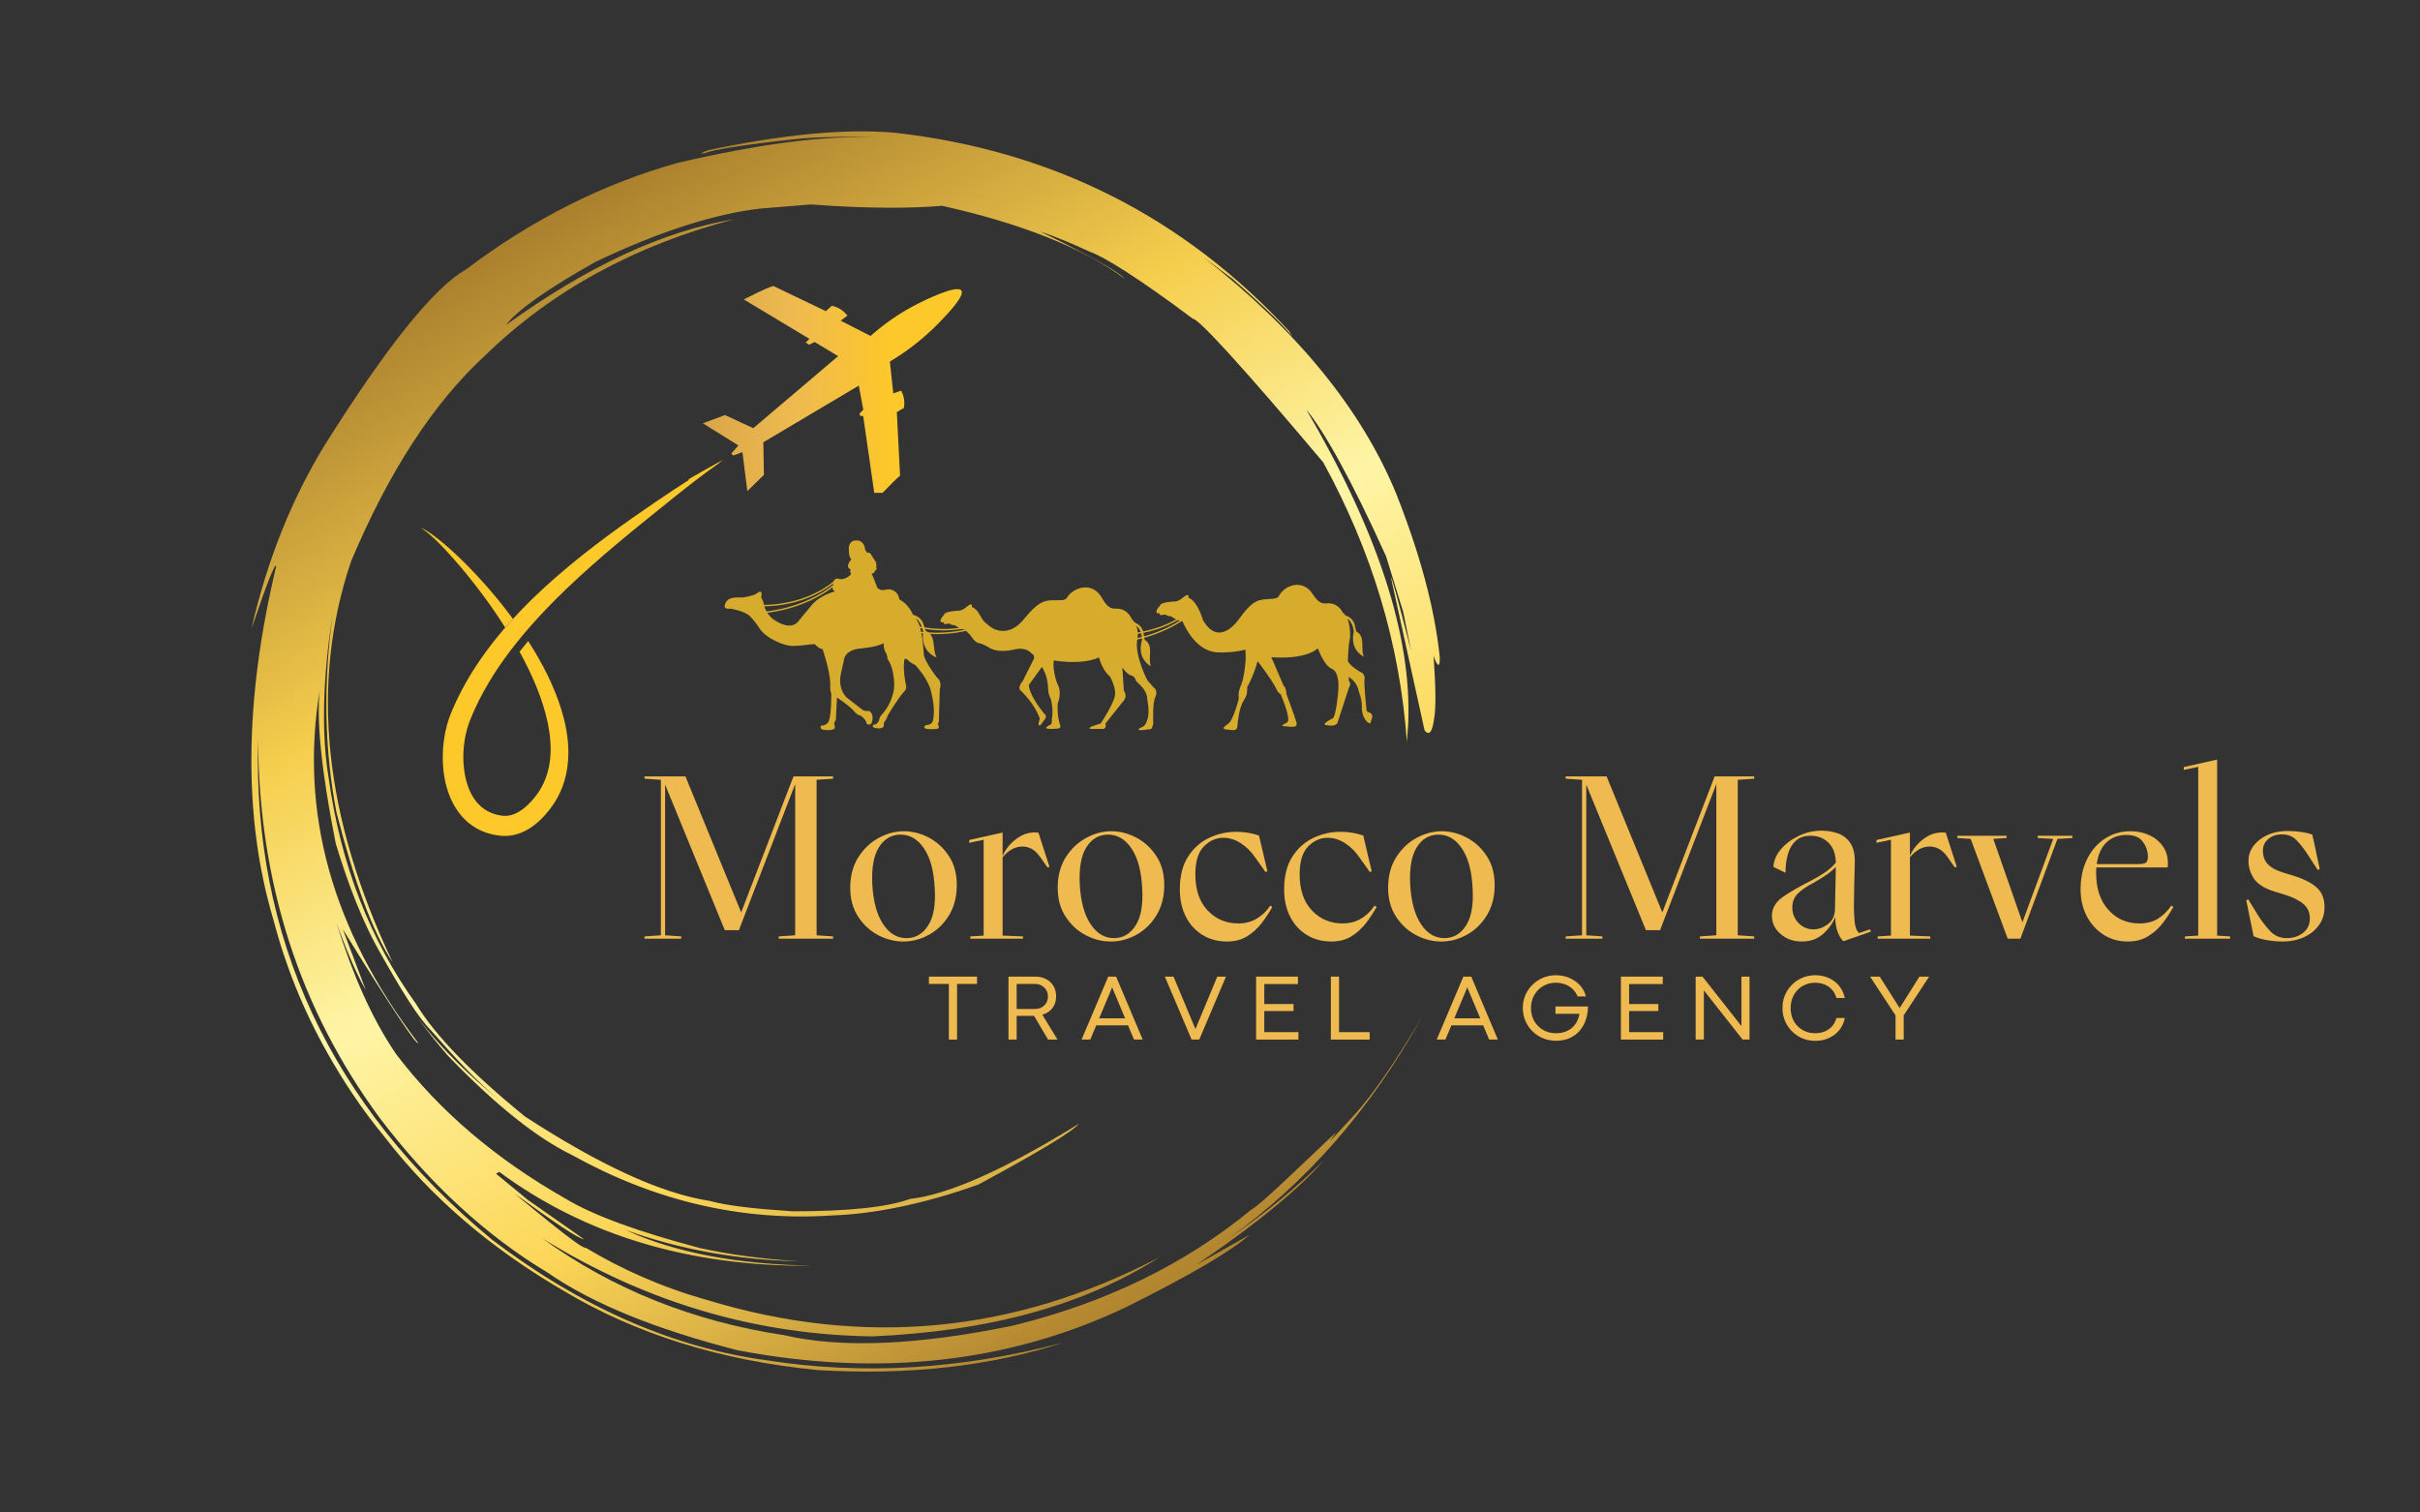 <svg xmlns="http://www.w3.org/2000/svg" xmlns:xlink="http://www.w3.org/1999/xlink" width="800" zoomAndPan="magnify" viewBox="0 0 600 375" height="500" preserveAspectRatio="xMidYMid meet" version="1.0"><rect x="0" y="0" width="600" height="375" fill="#333333" stroke="none"/><defs><filter x="0%" y="0%" width="100%" height="100%" id="0eb2cf3701"><feColorMatrix values="0 0 0 0 1 0 0 0 0 1 0 0 0 0 1 0 0 0 1 0" color-interpolation-filters="sRGB"/></filter><g/><clipPath id="a738661d80"><path d="M 62 32 L 357 32 L 357 341 L 62 341 Z M 62 32 " clip-rule="nonzero"/></clipPath><clipPath id="bb6647086d"><path d="M 151.199 397.27 L -0.031 128.664 L 267.918 -22.195 L 419.148 246.406 Z M 151.199 397.27 " clip-rule="nonzero"/></clipPath><clipPath id="613a51f01d"><path d="M 151.199 397.27 L -0.031 128.664 L 267.918 -22.195 L 419.148 246.406 Z M 151.199 397.27 " clip-rule="nonzero"/></clipPath><clipPath id="3056fef4ff"><path d="M 151.199 397.27 L -0.031 128.664 L 267.918 -22.195 L 419.148 246.406 Z M 151.199 397.27 " clip-rule="nonzero"/></clipPath><clipPath id="2856f951fa"><path d="M 95.375 281.914 C 107.105 297.129 121.852 309.586 139.652 319.977 C 157.184 330.516 178.234 337.312 202.77 339.688 C 225.336 341.059 245.793 338.691 263.613 332.879 C 237.887 339.625 213.672 340.941 190.168 337.281 C 166.969 334.156 144.109 324.152 122.016 307.383 C 81.816 274.062 62.602 232.445 63.992 183.098 C 64.125 218.918 74.316 250.133 94.035 277.035 C 106.367 293.32 120.312 306.23 135.727 315.5 C 147.23 323.449 163.043 329.68 182.773 334.758 C 218.227 341.543 250.551 337.773 279.359 324.016 C 295.559 315.949 305.551 309.973 309.75 306.199 L 296.676 313.562 C 311.934 303.211 322.207 294.613 328.176 287.73 C 321.641 294.227 314.004 300.641 304.844 306.852 C 323.66 293.441 339.766 275.227 352.477 252.23 C 346.027 263.254 340.395 271.352 335.844 276.379 L 329.723 282.988 L 331.258 280.719 C 319.336 292.008 312.531 298.652 310.129 300.004 C 293.785 313.43 274.234 323.027 251.059 328.688 C 227.434 333.543 208.539 334.328 194.387 331.035 C 171.719 327.609 151.699 319.527 134.484 307.051 C 160.383 323.082 187.66 330.953 216.348 331.34 C 245.504 330.055 268.914 323.562 287.527 311.676 C 251.43 330.59 214.016 334.062 175.434 322.352 C 163.75 319.078 153.781 314.484 145.301 309.406 C 144.348 309.59 138.637 305.062 127.48 295.859 C 137.582 303.191 143.262 307.035 144.781 307.234 L 130.852 297.48 L 122.984 291 L 123.785 290.551 C 144.863 306.133 170.77 314.066 201.211 313.82 C 183.086 313.469 167.445 310.66 155.094 304.949 C 168.781 309.91 183.168 312.367 198.141 312.734 C 189.746 312.184 181.465 311.211 173.422 309.41 C 158.129 305.348 147.094 301.355 140.164 297.164 C 123.082 287.426 109.055 275.617 98.191 261.324 C 92.125 252.422 87.477 241.668 83.41 228.824 C 85.469 234.352 87.676 240.148 90.684 245.492 L 84.996 230.395 C 97.082 249.984 103.449 259.418 103.68 258.586 C 82.262 230.527 74.223 201.27 79.301 170.961 C 78.426 178.141 79.605 190.848 83.258 209.203 C 86.539 220.023 90.137 228.91 93.898 235.59 C 99.465 245.477 103.641 252.273 106.816 255.414 C 112.781 262.258 118.141 268.039 123.438 272.449 C 113 263.895 105.598 255.746 100.551 248.031 C 102.773 251.355 106.164 256.129 111.109 261.793 C 122.973 274.117 133.109 282.133 141.824 286.375 C 162.277 297.734 183.797 302.863 206.492 301.348 C 216.488 300.996 228.852 298.609 242.602 293.684 C 257.695 285.539 266.086 280.461 267.504 278.609 C 249.004 290.078 234.91 296.254 225.629 297.258 C 220.109 299.309 210.145 300.344 196.426 300.328 C 186.93 299.691 180.172 298.922 175.996 297.754 C 163.695 295.883 148.387 288.664 130.098 276.789 C 117.09 266.168 107.984 256.863 103.203 249 C 91.859 233.219 84.48 214.496 81.492 192.953 C 79.73 182.332 79.883 168.875 82.488 152.273 C 80.07 169.824 80.469 186.141 83.418 201.371 C 87.84 218.59 92.289 230.863 97.336 238.578 C 80.332 202.758 76.766 169.574 87.051 139.148 C 96.375 117.008 107.461 99.855 120.449 87.969 C 136.809 72.074 157.508 60.77 182.02 54.359 C 164.332 57.281 145.43 66.16 125.434 80.59 C 128.266 76.883 135.824 71.57 147.566 64.961 C 163.914 57.164 177.695 52.922 188.609 51.703 L 201.043 50.688 C 215.363 51.773 226.191 51.66 233.57 51.023 C 253.266 55.418 268.66 61.531 278.914 69.133 C 277.176 67.293 269.98 63.254 257.891 57.391 C 262.215 58.828 266.422 60.68 270.211 62.418 C 273.699 63.621 282.336 68.965 295.727 79.02 C 297.098 78.953 307.973 90.777 328.086 114.645 C 340.156 136.703 347.055 159.566 348.812 183.914 L 349.141 179.504 C 350.105 157.496 341.402 131.426 323.871 101.535 C 328.246 106.812 335.016 118.836 343.645 137.906 L 347.898 151.699 L 349.891 161.488 C 346.66 148.879 344.984 142.785 344.867 143.199 L 353.199 181.094 C 354.367 182.547 355.133 181.41 355.531 178.371 C 356.078 175.598 355.957 170.387 355.434 162.59 C 356.406 165.562 357.09 165.527 356.953 162.789 C 355.656 150.5 351.973 137.09 346.168 122.41 C 337.59 101.551 321.664 82.012 298.402 63.789 L 305.664 69.203 C 313.984 76.484 318.746 81.191 320.367 83.449 L 319.613 82.113 C 293.52 53.871 261.012 37.336 221.969 32.922 C 209.02 31.77 193.465 33.488 175.547 37.242 C 173.527 38.027 173.258 38.176 174.895 37.961 C 176.23 37.207 184.254 35.855 198.855 34.32 C 205.965 33.84 212.273 33.805 217.363 34.105 C 204.715 33.488 188.359 35.656 168.156 40.348 C 149.617 45.504 132.086 54.32 115.559 66.793 C 107.551 71.301 95.797 86.012 80.414 110.508 C 72.551 123.383 66.305 138.512 62.367 155.863 C 66.312 144.141 68.391 139.098 68.461 140.465 C 60.512 173.797 60.305 202.77 67.723 227.805 C 70.77 239.461 75.152 250.367 81.168 261.055 C 85.23 268.27 89.828 275.184 95.375 281.914 Z M 95.375 281.914 " clip-rule="nonzero"/></clipPath><linearGradient x1="-0.172" gradientTransform="matrix(-150.444, -267.206, 266.891, -150.266, 286.6, 320.642)" y1="0" x2="1.183" gradientUnits="userSpaceOnUse" y2="0" id="f8a12c0dc1"><stop stop-opacity="1" stop-color="rgb(69.398%, 51.799%, 18.399%)" offset="0"/><stop stop-opacity="1" stop-color="rgb(69.398%, 51.799%, 18.399%)" offset="0.125"/><stop stop-opacity="1" stop-color="rgb(69.839%, 52.28%, 18.634%)" offset="0.129"/><stop stop-opacity="1" stop-color="rgb(70.28%, 52.762%, 18.871%)" offset="0.133"/><stop stop-opacity="1" stop-color="rgb(70.879%, 53.415%, 19.189%)" offset="0.137"/><stop stop-opacity="1" stop-color="rgb(71.478%, 54.07%, 19.51%)" offset="0.141"/><stop stop-opacity="1" stop-color="rgb(72.076%, 54.723%, 19.829%)" offset="0.145"/><stop stop-opacity="1" stop-color="rgb(72.675%, 55.376%, 20.149%)" offset="0.148"/><stop stop-opacity="1" stop-color="rgb(73.273%, 56.029%, 20.468%)" offset="0.152"/><stop stop-opacity="1" stop-color="rgb(73.872%, 56.683%, 20.789%)" offset="0.156"/><stop stop-opacity="1" stop-color="rgb(74.471%, 57.336%, 21.107%)" offset="0.16"/><stop stop-opacity="1" stop-color="rgb(75.07%, 57.991%, 21.428%)" offset="0.164"/><stop stop-opacity="1" stop-color="rgb(75.668%, 58.644%, 21.747%)" offset="0.168"/><stop stop-opacity="1" stop-color="rgb(76.266%, 59.297%, 22.067%)" offset="0.172"/><stop stop-opacity="1" stop-color="rgb(76.865%, 59.95%, 22.386%)" offset="0.176"/><stop stop-opacity="1" stop-color="rgb(77.464%, 60.605%, 22.707%)" offset="0.18"/><stop stop-opacity="1" stop-color="rgb(78.062%, 61.258%, 23.026%)" offset="0.184"/><stop stop-opacity="1" stop-color="rgb(78.661%, 61.911%, 23.344%)" offset="0.188"/><stop stop-opacity="1" stop-color="rgb(79.259%, 62.564%, 23.663%)" offset="0.191"/><stop stop-opacity="1" stop-color="rgb(79.858%, 63.219%, 23.984%)" offset="0.195"/><stop stop-opacity="1" stop-color="rgb(80.457%, 63.872%, 24.303%)" offset="0.199"/><stop stop-opacity="1" stop-color="rgb(81.055%, 64.526%, 24.623%)" offset="0.203"/><stop stop-opacity="1" stop-color="rgb(81.653%, 65.179%, 24.942%)" offset="0.207"/><stop stop-opacity="1" stop-color="rgb(82.253%, 65.833%, 25.262%)" offset="0.211"/><stop stop-opacity="1" stop-color="rgb(82.851%, 66.486%, 25.581%)" offset="0.215"/><stop stop-opacity="1" stop-color="rgb(83.45%, 67.14%, 25.902%)" offset="0.219"/><stop stop-opacity="1" stop-color="rgb(84.048%, 67.793%, 26.221%)" offset="0.223"/><stop stop-opacity="1" stop-color="rgb(84.647%, 68.446%, 26.541%)" offset="0.227"/><stop stop-opacity="1" stop-color="rgb(85.245%, 69.099%, 26.86%)" offset="0.23"/><stop stop-opacity="1" stop-color="rgb(85.844%, 69.754%, 27.18%)" offset="0.234"/><stop stop-opacity="1" stop-color="rgb(86.443%, 70.407%, 27.499%)" offset="0.238"/><stop stop-opacity="1" stop-color="rgb(87.041%, 71.062%, 27.82%)" offset="0.242"/><stop stop-opacity="1" stop-color="rgb(87.639%, 71.715%, 28.139%)" offset="0.246"/><stop stop-opacity="1" stop-color="rgb(88.239%, 72.368%, 28.459%)" offset="0.25"/><stop stop-opacity="1" stop-color="rgb(88.837%, 73.021%, 28.778%)" offset="0.254"/><stop stop-opacity="1" stop-color="rgb(89.435%, 73.676%, 29.099%)" offset="0.258"/><stop stop-opacity="1" stop-color="rgb(90.033%, 74.329%, 29.417%)" offset="0.262"/><stop stop-opacity="1" stop-color="rgb(90.633%, 74.983%, 29.738%)" offset="0.266"/><stop stop-opacity="1" stop-color="rgb(91.231%, 75.636%, 30.057%)" offset="0.27"/><stop stop-opacity="1" stop-color="rgb(91.83%, 76.289%, 30.377%)" offset="0.273"/><stop stop-opacity="1" stop-color="rgb(92.429%, 76.942%, 30.696%)" offset="0.277"/><stop stop-opacity="1" stop-color="rgb(93.027%, 77.597%, 31.017%)" offset="0.281"/><stop stop-opacity="1" stop-color="rgb(93.625%, 78.25%, 31.335%)" offset="0.285"/><stop stop-opacity="1" stop-color="rgb(94.225%, 78.903%, 31.656%)" offset="0.289"/><stop stop-opacity="1" stop-color="rgb(94.823%, 79.556%, 31.975%)" offset="0.293"/><stop stop-opacity="1" stop-color="rgb(95.421%, 80.211%, 32.295%)" offset="0.297"/><stop stop-opacity="1" stop-color="rgb(96.019%, 80.864%, 32.614%)" offset="0.301"/><stop stop-opacity="1" stop-color="rgb(96.619%, 81.519%, 32.935%)" offset="0.305"/><stop stop-opacity="1" stop-color="rgb(97.217%, 82.172%, 33.253%)" offset="0.309"/><stop stop-opacity="1" stop-color="rgb(97.815%, 82.825%, 33.574%)" offset="0.312"/><stop stop-opacity="1" stop-color="rgb(98.309%, 83.409%, 33.958%)" offset="0.316"/><stop stop-opacity="1" stop-color="rgb(98.805%, 83.995%, 34.343%)" offset="0.32"/><stop stop-opacity="1" stop-color="rgb(98.822%, 84.264%, 35.027%)" offset="0.324"/><stop stop-opacity="1" stop-color="rgb(98.84%, 84.534%, 35.71%)" offset="0.328"/><stop stop-opacity="1" stop-color="rgb(98.857%, 84.802%, 36.394%)" offset="0.332"/><stop stop-opacity="1" stop-color="rgb(98.875%, 85.071%, 37.077%)" offset="0.336"/><stop stop-opacity="1" stop-color="rgb(98.894%, 85.339%, 37.761%)" offset="0.34"/><stop stop-opacity="1" stop-color="rgb(98.912%, 85.609%, 38.446%)" offset="0.344"/><stop stop-opacity="1" stop-color="rgb(98.929%, 85.878%, 39.13%)" offset="0.348"/><stop stop-opacity="1" stop-color="rgb(98.947%, 86.148%, 39.813%)" offset="0.352"/><stop stop-opacity="1" stop-color="rgb(98.964%, 86.417%, 40.497%)" offset="0.355"/><stop stop-opacity="1" stop-color="rgb(98.982%, 86.685%, 41.18%)" offset="0.359"/><stop stop-opacity="1" stop-color="rgb(98.999%, 86.954%, 41.864%)" offset="0.363"/><stop stop-opacity="1" stop-color="rgb(99.017%, 87.224%, 42.548%)" offset="0.367"/><stop stop-opacity="1" stop-color="rgb(99.034%, 87.492%, 43.231%)" offset="0.371"/><stop stop-opacity="1" stop-color="rgb(99.052%, 87.762%, 43.915%)" offset="0.375"/><stop stop-opacity="1" stop-color="rgb(99.069%, 88.031%, 44.598%)" offset="0.379"/><stop stop-opacity="1" stop-color="rgb(99.088%, 88.301%, 45.282%)" offset="0.383"/><stop stop-opacity="1" stop-color="rgb(99.104%, 88.57%, 45.966%)" offset="0.387"/><stop stop-opacity="1" stop-color="rgb(99.123%, 88.838%, 46.651%)" offset="0.391"/><stop stop-opacity="1" stop-color="rgb(99.139%, 89.107%, 47.334%)" offset="0.395"/><stop stop-opacity="1" stop-color="rgb(99.158%, 89.377%, 48.018%)" offset="0.398"/><stop stop-opacity="1" stop-color="rgb(99.176%, 89.645%, 48.701%)" offset="0.402"/><stop stop-opacity="1" stop-color="rgb(99.194%, 89.915%, 49.385%)" offset="0.406"/><stop stop-opacity="1" stop-color="rgb(99.211%, 90.184%, 50.069%)" offset="0.41"/><stop stop-opacity="1" stop-color="rgb(99.229%, 90.453%, 50.752%)" offset="0.414"/><stop stop-opacity="1" stop-color="rgb(99.246%, 90.721%, 51.436%)" offset="0.418"/><stop stop-opacity="1" stop-color="rgb(99.265%, 90.991%, 52.119%)" offset="0.422"/><stop stop-opacity="1" stop-color="rgb(99.281%, 91.26%, 52.803%)" offset="0.426"/><stop stop-opacity="1" stop-color="rgb(99.3%, 91.53%, 53.487%)" offset="0.43"/><stop stop-opacity="1" stop-color="rgb(99.316%, 91.798%, 54.17%)" offset="0.434"/><stop stop-opacity="1" stop-color="rgb(99.335%, 92.067%, 54.855%)" offset="0.438"/><stop stop-opacity="1" stop-color="rgb(99.352%, 92.336%, 55.539%)" offset="0.441"/><stop stop-opacity="1" stop-color="rgb(99.37%, 92.606%, 56.223%)" offset="0.445"/><stop stop-opacity="1" stop-color="rgb(99.387%, 92.874%, 56.906%)" offset="0.449"/><stop stop-opacity="1" stop-color="rgb(99.405%, 93.144%, 57.59%)" offset="0.453"/><stop stop-opacity="1" stop-color="rgb(99.422%, 93.413%, 58.273%)" offset="0.457"/><stop stop-opacity="1" stop-color="rgb(99.44%, 93.681%, 58.957%)" offset="0.461"/><stop stop-opacity="1" stop-color="rgb(99.458%, 93.95%, 59.641%)" offset="0.465"/><stop stop-opacity="1" stop-color="rgb(99.477%, 94.22%, 60.324%)" offset="0.469"/><stop stop-opacity="1" stop-color="rgb(99.493%, 94.489%, 61.008%)" offset="0.473"/><stop stop-opacity="1" stop-color="rgb(99.512%, 94.759%, 61.691%)" offset="0.477"/><stop stop-opacity="1" stop-color="rgb(99.529%, 95.027%, 62.375%)" offset="0.48"/><stop stop-opacity="1" stop-color="rgb(99.547%, 95.296%, 63.06%)" offset="0.484"/><stop stop-opacity="1" stop-color="rgb(99.564%, 95.564%, 63.744%)" offset="0.488"/><stop stop-opacity="1" stop-color="rgb(99.582%, 95.834%, 64.427%)" offset="0.492"/><stop stop-opacity="1" stop-color="rgb(99.547%, 95.779%, 64.336%)" offset="0.496"/><stop stop-opacity="1" stop-color="rgb(99.513%, 95.724%, 64.246%)" offset="0.5"/><stop stop-opacity="1" stop-color="rgb(99.429%, 95.357%, 63.405%)" offset="0.504"/><stop stop-opacity="1" stop-color="rgb(99.345%, 94.989%, 62.566%)" offset="0.508"/><stop stop-opacity="1" stop-color="rgb(99.261%, 94.62%, 61.726%)" offset="0.512"/><stop stop-opacity="1" stop-color="rgb(99.178%, 94.252%, 60.887%)" offset="0.516"/><stop stop-opacity="1" stop-color="rgb(99.092%, 93.884%, 60.046%)" offset="0.52"/><stop stop-opacity="1" stop-color="rgb(99.008%, 93.517%, 59.207%)" offset="0.523"/><stop stop-opacity="1" stop-color="rgb(98.924%, 93.147%, 58.368%)" offset="0.527"/><stop stop-opacity="1" stop-color="rgb(98.84%, 92.78%, 57.529%)" offset="0.531"/><stop stop-opacity="1" stop-color="rgb(98.755%, 92.412%, 56.688%)" offset="0.535"/><stop stop-opacity="1" stop-color="rgb(98.671%, 92.044%, 55.849%)" offset="0.539"/><stop stop-opacity="1" stop-color="rgb(98.587%, 91.675%, 55.008%)" offset="0.543"/><stop stop-opacity="1" stop-color="rgb(98.503%, 91.307%, 54.169%)" offset="0.547"/><stop stop-opacity="1" stop-color="rgb(98.419%, 90.939%, 53.329%)" offset="0.551"/><stop stop-opacity="1" stop-color="rgb(98.335%, 90.572%, 52.49%)" offset="0.555"/><stop stop-opacity="1" stop-color="rgb(98.25%, 90.202%, 51.649%)" offset="0.559"/><stop stop-opacity="1" stop-color="rgb(98.166%, 89.835%, 50.81%)" offset="0.562"/><stop stop-opacity="1" stop-color="rgb(98.082%, 89.467%, 49.969%)" offset="0.566"/><stop stop-opacity="1" stop-color="rgb(97.998%, 89.099%, 49.13%)" offset="0.57"/><stop stop-opacity="1" stop-color="rgb(97.913%, 88.73%, 48.291%)" offset="0.574"/><stop stop-opacity="1" stop-color="rgb(97.829%, 88.362%, 47.452%)" offset="0.578"/><stop stop-opacity="1" stop-color="rgb(97.745%, 87.994%, 46.611%)" offset="0.582"/><stop stop-opacity="1" stop-color="rgb(97.661%, 87.627%, 45.772%)" offset="0.586"/><stop stop-opacity="1" stop-color="rgb(97.577%, 87.257%, 44.931%)" offset="0.59"/><stop stop-opacity="1" stop-color="rgb(97.493%, 86.89%, 44.092%)" offset="0.594"/><stop stop-opacity="1" stop-color="rgb(97.408%, 86.522%, 43.253%)" offset="0.598"/><stop stop-opacity="1" stop-color="rgb(97.324%, 86.154%, 42.413%)" offset="0.602"/><stop stop-opacity="1" stop-color="rgb(97.24%, 85.785%, 41.573%)" offset="0.605"/><stop stop-opacity="1" stop-color="rgb(97.156%, 85.417%, 40.733%)" offset="0.609"/><stop stop-opacity="1" stop-color="rgb(97.072%, 85.049%, 39.894%)" offset="0.613"/><stop stop-opacity="1" stop-color="rgb(96.988%, 84.682%, 39.055%)" offset="0.617"/><stop stop-opacity="1" stop-color="rgb(96.902%, 84.312%, 38.214%)" offset="0.621"/><stop stop-opacity="1" stop-color="rgb(96.819%, 83.945%, 37.375%)" offset="0.625"/><stop stop-opacity="1" stop-color="rgb(96.735%, 83.577%, 36.534%)" offset="0.629"/><stop stop-opacity="1" stop-color="rgb(96.651%, 83.209%, 35.695%)" offset="0.633"/><stop stop-opacity="1" stop-color="rgb(96.565%, 82.84%, 34.856%)" offset="0.637"/><stop stop-opacity="1" stop-color="rgb(96.481%, 82.472%, 34.016%)" offset="0.641"/><stop stop-opacity="1" stop-color="rgb(96.397%, 82.104%, 33.176%)" offset="0.645"/><stop stop-opacity="1" stop-color="rgb(96.313%, 81.737%, 32.336%)" offset="0.648"/><stop stop-opacity="1" stop-color="rgb(96.23%, 81.367%, 31.496%)" offset="0.652"/><stop stop-opacity="1" stop-color="rgb(96.146%, 81%, 30.656%)" offset="0.656"/><stop stop-opacity="1" stop-color="rgb(95.718%, 80.478%, 30.26%)" offset="0.66"/><stop stop-opacity="1" stop-color="rgb(95.291%, 79.958%, 29.863%)" offset="0.664"/><stop stop-opacity="1" stop-color="rgb(94.734%, 79.379%, 29.633%)" offset="0.668"/><stop stop-opacity="1" stop-color="rgb(94.179%, 78.801%, 29.402%)" offset="0.672"/><stop stop-opacity="1" stop-color="rgb(93.623%, 78.223%, 29.172%)" offset="0.676"/><stop stop-opacity="1" stop-color="rgb(93.068%, 77.644%, 28.941%)" offset="0.68"/><stop stop-opacity="1" stop-color="rgb(92.511%, 77.065%, 28.711%)" offset="0.684"/><stop stop-opacity="1" stop-color="rgb(91.956%, 76.486%, 28.481%)" offset="0.688"/><stop stop-opacity="1" stop-color="rgb(91.4%, 75.908%, 28.249%)" offset="0.691"/><stop stop-opacity="1" stop-color="rgb(90.845%, 75.33%, 28.018%)" offset="0.695"/><stop stop-opacity="1" stop-color="rgb(90.288%, 74.751%, 27.788%)" offset="0.699"/><stop stop-opacity="1" stop-color="rgb(89.732%, 74.173%, 27.557%)" offset="0.703"/><stop stop-opacity="1" stop-color="rgb(89.177%, 73.595%, 27.327%)" offset="0.707"/><stop stop-opacity="1" stop-color="rgb(88.622%, 73.016%, 27.097%)" offset="0.711"/><stop stop-opacity="1" stop-color="rgb(88.065%, 72.437%, 26.865%)" offset="0.715"/><stop stop-opacity="1" stop-color="rgb(87.509%, 71.858%, 26.634%)" offset="0.719"/><stop stop-opacity="1" stop-color="rgb(86.954%, 71.28%, 26.404%)" offset="0.723"/><stop stop-opacity="1" stop-color="rgb(86.398%, 70.702%, 26.173%)" offset="0.727"/><stop stop-opacity="1" stop-color="rgb(85.841%, 70.123%, 25.943%)" offset="0.73"/><stop stop-opacity="1" stop-color="rgb(85.286%, 69.545%, 25.713%)" offset="0.734"/><stop stop-opacity="1" stop-color="rgb(84.731%, 68.967%, 25.481%)" offset="0.738"/><stop stop-opacity="1" stop-color="rgb(84.175%, 68.388%, 25.25%)" offset="0.742"/><stop stop-opacity="1" stop-color="rgb(83.618%, 67.809%, 25.02%)" offset="0.746"/><stop stop-opacity="1" stop-color="rgb(83.063%, 67.23%, 24.789%)" offset="0.75"/><stop stop-opacity="1" stop-color="rgb(82.507%, 66.652%, 24.559%)" offset="0.754"/><stop stop-opacity="1" stop-color="rgb(81.952%, 66.074%, 24.329%)" offset="0.758"/><stop stop-opacity="1" stop-color="rgb(81.395%, 65.495%, 24.098%)" offset="0.762"/><stop stop-opacity="1" stop-color="rgb(80.84%, 64.917%, 23.868%)" offset="0.766"/><stop stop-opacity="1" stop-color="rgb(80.284%, 64.339%, 23.636%)" offset="0.77"/><stop stop-opacity="1" stop-color="rgb(79.729%, 63.76%, 23.405%)" offset="0.773"/><stop stop-opacity="1" stop-color="rgb(79.172%, 63.182%, 23.175%)" offset="0.777"/><stop stop-opacity="1" stop-color="rgb(78.616%, 62.604%, 22.945%)" offset="0.781"/><stop stop-opacity="1" stop-color="rgb(78.061%, 62.024%, 22.714%)" offset="0.785"/><stop stop-opacity="1" stop-color="rgb(77.505%, 61.446%, 22.484%)" offset="0.789"/><stop stop-opacity="1" stop-color="rgb(76.949%, 60.867%, 22.252%)" offset="0.793"/><stop stop-opacity="1" stop-color="rgb(76.393%, 60.289%, 22.021%)" offset="0.797"/><stop stop-opacity="1" stop-color="rgb(75.838%, 59.711%, 21.791%)" offset="0.801"/><stop stop-opacity="1" stop-color="rgb(75.282%, 59.132%, 21.561%)" offset="0.805"/><stop stop-opacity="1" stop-color="rgb(74.725%, 58.554%, 21.33%)" offset="0.809"/><stop stop-opacity="1" stop-color="rgb(74.17%, 57.976%, 21.1%)" offset="0.812"/><stop stop-opacity="1" stop-color="rgb(73.615%, 57.396%, 20.868%)" offset="0.816"/><stop stop-opacity="1" stop-color="rgb(73.059%, 56.818%, 20.638%)" offset="0.82"/><stop stop-opacity="1" stop-color="rgb(72.502%, 56.239%, 20.407%)" offset="0.824"/><stop stop-opacity="1" stop-color="rgb(71.947%, 55.661%, 20.177%)" offset="0.828"/><stop stop-opacity="1" stop-color="rgb(71.391%, 55.083%, 19.946%)" offset="0.832"/><stop stop-opacity="1" stop-color="rgb(70.836%, 54.504%, 19.716%)" offset="0.836"/><stop stop-opacity="1" stop-color="rgb(70.279%, 53.926%, 19.485%)" offset="0.84"/><stop stop-opacity="1" stop-color="rgb(69.724%, 53.348%, 19.255%)" offset="0.844"/><stop stop-opacity="1" stop-color="rgb(69.168%, 52.768%, 19.023%)" offset="0.848"/><stop stop-opacity="1" stop-color="rgb(68.613%, 52.19%, 18.793%)" offset="0.852"/><stop stop-opacity="1" stop-color="rgb(68.056%, 51.611%, 18.562%)" offset="0.855"/><stop stop-opacity="1" stop-color="rgb(67.5%, 51.033%, 18.332%)" offset="0.859"/><stop stop-opacity="1" stop-color="rgb(67.099%, 50.616%, 18.166%)" offset="0.863"/><stop stop-opacity="1" stop-color="rgb(66.699%, 50.2%, 17.999%)" offset="0.867"/><stop stop-opacity="1" stop-color="rgb(66.699%, 50.2%, 17.999%)" offset="0.875"/><stop stop-opacity="1" stop-color="rgb(66.699%, 50.2%, 17.999%)" offset="1"/></linearGradient><clipPath id="e1aa70d91f"><path d="M 104.078 238 L 105 238 L 105 238.137 L 104.078 238.137 Z M 104.078 238 " clip-rule="nonzero"/></clipPath><clipPath id="b78c76c1fa"><path d="M 104.078 130 L 128 130 L 128 156 L 104.078 156 Z M 104.078 130 " clip-rule="nonzero"/></clipPath><clipPath id="18ea259200"><path d="M 109 113 L 179.828 113 L 179.828 208 L 109 208 Z M 109 113 " clip-rule="nonzero"/></clipPath><clipPath id="48d38ab84c"><path d="M 174 70.434 L 238.992 70.434 L 238.992 122.184 L 174 122.184 Z M 174 70.434 " clip-rule="nonzero"/></clipPath><clipPath id="3294330d5f"><path d="M 238.359 72.039 C 237.238 70.445 228.73 74.715 227.707 75.227 C 222.445 77.867 218.512 80.918 215.84 83.297 C 213.379 82.035 210.914 80.777 208.449 79.516 C 209.004 79.09 209.555 78.664 210.109 78.242 C 209.797 77.832 209.289 77.27 208.531 76.77 C 207.641 76.172 206.785 75.926 206.242 75.809 C 205.742 76.254 205.246 76.699 204.746 77.145 C 200.414 75.062 196.086 72.984 191.754 70.906 C 191.734 70.906 191.711 70.906 191.688 70.906 C 189.16 71.762 186.82 73.082 184.414 74.238 C 189.84 77.5 195.27 80.762 200.699 84.027 L 199.75 84.926 C 200.027 85.109 200.305 85.289 200.582 85.469 C 201.047 85.246 201.512 85.02 201.977 84.797 C 203.922 85.965 205.863 87.133 207.805 88.301 L 186.762 106.16 C 184.422 105.078 182.086 103.992 179.75 102.91 C 177.918 103.59 176.086 104.27 174.254 104.949 L 183.078 110.445 C 182.5 111.094 181.922 111.742 181.344 112.391 C 181.48 112.574 181.613 112.758 181.746 112.945 C 182.523 112.668 183.301 112.391 184.078 112.109 C 184.48 115.332 184.883 118.551 185.285 121.77 C 186.66 120.422 188.035 119.078 189.406 117.73 C 189.355 115.039 189.309 112.348 189.258 109.656 L 212.926 95.605 L 214.043 101.594 L 213.113 102.496 L 213.266 103.094 C 213.516 103.117 213.766 103.141 214.016 103.164 C 215.012 110.074 216.004 116.984 217 123.891 C 217.75 123.238 218.34 122.68 218.734 122.289 C 220.012 121.004 221.234 119.656 222.578 118.441 C 222.77 118.27 222.961 118.102 223.156 117.938 C 222.887 112.68 222.621 107.422 222.355 102.164 C 222.938 101.832 223.52 101.496 224.102 101.164 C 224.203 100.629 224.301 99.773 224.102 98.75 C 223.945 97.926 223.652 97.285 223.418 96.855 C 222.77 97.086 222.125 97.312 221.48 97.543 C 221.195 94.91 220.91 92.277 220.625 89.645 C 224.031 87.613 228.539 84.484 233.035 79.805 C 234.922 77.844 239.266 73.324 238.359 72.039 Z M 238.359 72.039 " clip-rule="nonzero"/></clipPath><linearGradient x1="1007.962" gradientTransform="matrix(0.059, 0, 0, 0.059, 114.806, 70.904)" y1="449.218" x2="2105.641" gradientUnits="userSpaceOnUse" y2="449.218" id="225e25e6c7"><stop stop-opacity="1" stop-color="rgb(85.1%, 65.5%, 28.2%)" offset="0"/><stop stop-opacity="1" stop-color="rgb(85.294%, 65.668%, 28.271%)" offset="0.016"/><stop stop-opacity="1" stop-color="rgb(85.684%, 66.003%, 28.416%)" offset="0.031"/><stop stop-opacity="1" stop-color="rgb(86.075%, 66.339%, 28.561%)" offset="0.047"/><stop stop-opacity="1" stop-color="rgb(86.465%, 66.675%, 28.706%)" offset="0.062"/><stop stop-opacity="1" stop-color="rgb(86.856%, 67.01%, 28.853%)" offset="0.078"/><stop stop-opacity="1" stop-color="rgb(87.245%, 67.346%, 28.998%)" offset="0.094"/><stop stop-opacity="1" stop-color="rgb(87.636%, 67.682%, 29.143%)" offset="0.109"/><stop stop-opacity="1" stop-color="rgb(88.026%, 68.018%, 29.288%)" offset="0.125"/><stop stop-opacity="1" stop-color="rgb(88.417%, 68.353%, 29.433%)" offset="0.141"/><stop stop-opacity="1" stop-color="rgb(88.808%, 68.69%, 29.578%)" offset="0.156"/><stop stop-opacity="1" stop-color="rgb(89.197%, 69.026%, 29.724%)" offset="0.172"/><stop stop-opacity="1" stop-color="rgb(89.587%, 69.362%, 29.869%)" offset="0.188"/><stop stop-opacity="1" stop-color="rgb(89.978%, 69.698%, 30.014%)" offset="0.203"/><stop stop-opacity="1" stop-color="rgb(90.369%, 70.033%, 30.159%)" offset="0.219"/><stop stop-opacity="1" stop-color="rgb(90.759%, 70.369%, 30.304%)" offset="0.234"/><stop stop-opacity="1" stop-color="rgb(91.148%, 70.705%, 30.45%)" offset="0.25"/><stop stop-opacity="1" stop-color="rgb(91.539%, 71.04%, 30.595%)" offset="0.266"/><stop stop-opacity="1" stop-color="rgb(91.93%, 71.376%, 30.74%)" offset="0.281"/><stop stop-opacity="1" stop-color="rgb(92.32%, 71.713%, 30.885%)" offset="0.297"/><stop stop-opacity="1" stop-color="rgb(92.711%, 72.049%, 31.03%)" offset="0.312"/><stop stop-opacity="1" stop-color="rgb(93.1%, 72.385%, 31.175%)" offset="0.328"/><stop stop-opacity="1" stop-color="rgb(93.491%, 72.72%, 31.322%)" offset="0.344"/><stop stop-opacity="1" stop-color="rgb(93.742%, 72.948%, 31.248%)" offset="0.352"/><stop stop-opacity="1" stop-color="rgb(93.855%, 73.067%, 30.943%)" offset="0.359"/><stop stop-opacity="1" stop-color="rgb(93.964%, 73.184%, 30.624%)" offset="0.367"/><stop stop-opacity="1" stop-color="rgb(94.072%, 73.302%, 30.307%)" offset="0.375"/><stop stop-opacity="1" stop-color="rgb(94.182%, 73.419%, 29.99%)" offset="0.383"/><stop stop-opacity="1" stop-color="rgb(94.29%, 73.537%, 29.671%)" offset="0.391"/><stop stop-opacity="1" stop-color="rgb(94.398%, 73.654%, 29.353%)" offset="0.398"/><stop stop-opacity="1" stop-color="rgb(94.508%, 73.772%, 29.036%)" offset="0.406"/><stop stop-opacity="1" stop-color="rgb(94.617%, 73.889%, 28.717%)" offset="0.414"/><stop stop-opacity="1" stop-color="rgb(94.725%, 74.005%, 28.4%)" offset="0.422"/><stop stop-opacity="1" stop-color="rgb(94.835%, 74.123%, 28.081%)" offset="0.43"/><stop stop-opacity="1" stop-color="rgb(94.943%, 74.24%, 27.763%)" offset="0.438"/><stop stop-opacity="1" stop-color="rgb(95.052%, 74.358%, 27.446%)" offset="0.445"/><stop stop-opacity="1" stop-color="rgb(95.161%, 74.475%, 27.127%)" offset="0.453"/><stop stop-opacity="1" stop-color="rgb(95.27%, 74.593%, 26.81%)" offset="0.461"/><stop stop-opacity="1" stop-color="rgb(95.378%, 74.71%, 26.491%)" offset="0.469"/><stop stop-opacity="1" stop-color="rgb(95.488%, 74.828%, 26.173%)" offset="0.477"/><stop stop-opacity="1" stop-color="rgb(95.596%, 74.945%, 25.856%)" offset="0.484"/><stop stop-opacity="1" stop-color="rgb(95.705%, 75.063%, 25.537%)" offset="0.492"/><stop stop-opacity="1" stop-color="rgb(95.815%, 75.18%, 25.22%)" offset="0.5"/><stop stop-opacity="1" stop-color="rgb(95.923%, 75.298%, 24.902%)" offset="0.508"/><stop stop-opacity="1" stop-color="rgb(96.031%, 75.414%, 24.583%)" offset="0.516"/><stop stop-opacity="1" stop-color="rgb(96.141%, 75.531%, 24.266%)" offset="0.523"/><stop stop-opacity="1" stop-color="rgb(96.249%, 75.648%, 23.947%)" offset="0.531"/><stop stop-opacity="1" stop-color="rgb(96.358%, 75.766%, 23.63%)" offset="0.539"/><stop stop-opacity="1" stop-color="rgb(96.466%, 75.883%, 23.312%)" offset="0.547"/><stop stop-opacity="1" stop-color="rgb(96.576%, 76.001%, 22.993%)" offset="0.555"/><stop stop-opacity="1" stop-color="rgb(96.684%, 76.118%, 22.676%)" offset="0.562"/><stop stop-opacity="1" stop-color="rgb(96.793%, 76.236%, 22.357%)" offset="0.57"/><stop stop-opacity="1" stop-color="rgb(96.902%, 76.353%, 22.04%)" offset="0.578"/><stop stop-opacity="1" stop-color="rgb(97.011%, 76.471%, 21.722%)" offset="0.586"/><stop stop-opacity="1" stop-color="rgb(97.119%, 76.588%, 21.404%)" offset="0.594"/><stop stop-opacity="1" stop-color="rgb(97.229%, 76.706%, 21.086%)" offset="0.602"/><stop stop-opacity="1" stop-color="rgb(97.337%, 76.823%, 20.769%)" offset="0.609"/><stop stop-opacity="1" stop-color="rgb(97.446%, 76.939%, 20.45%)" offset="0.617"/><stop stop-opacity="1" stop-color="rgb(97.556%, 77.057%, 20.132%)" offset="0.625"/><stop stop-opacity="1" stop-color="rgb(97.664%, 77.174%, 19.814%)" offset="0.633"/><stop stop-opacity="1" stop-color="rgb(97.772%, 77.292%, 19.496%)" offset="0.641"/><stop stop-opacity="1" stop-color="rgb(97.882%, 77.409%, 19.179%)" offset="0.648"/><stop stop-opacity="1" stop-color="rgb(97.99%, 77.527%, 18.86%)" offset="0.656"/><stop stop-opacity="1" stop-color="rgb(98.099%, 77.644%, 18.542%)" offset="0.664"/><stop stop-opacity="1" stop-color="rgb(98.209%, 77.762%, 18.224%)" offset="0.672"/><stop stop-opacity="1" stop-color="rgb(98.317%, 77.879%, 17.906%)" offset="0.68"/><stop stop-opacity="1" stop-color="rgb(98.425%, 77.997%, 17.589%)" offset="0.688"/><stop stop-opacity="1" stop-color="rgb(98.535%, 78.114%, 17.27%)" offset="0.695"/><stop stop-opacity="1" stop-color="rgb(98.643%, 78.232%, 16.953%)" offset="0.703"/><stop stop-opacity="1" stop-color="rgb(98.749%, 78.345%, 16.646%)" offset="0.719"/><stop stop-opacity="1" stop-color="rgb(98.799%, 78.4%, 16.499%)" offset="0.75"/><stop stop-opacity="1" stop-color="rgb(98.799%, 78.4%, 16.499%)" offset="1"/></linearGradient><clipPath id="27781472d8"><path d="M 170.742 114 L 179 114 L 179 122.184 L 170.742 122.184 Z M 170.742 114 " clip-rule="nonzero"/></clipPath><clipPath id="9a96bc5702"><path d="M 120.574 174.5 C 116.617 183.746 113.277 195.598 115.539 205.617 C 116.461 210.145 118.633 214.777 122.598 217.402 C 126.426 220.004 131.336 220.426 135.75 219.438 C 129.98 219.812 124.047 218.113 120.875 212.98 C 119.379 210.617 118.645 207.867 118.246 205.113 C 116.625 194.574 121.48 181.594 126.168 172.23 C 131.059 162.504 137.293 153.477 144.332 145.172 C 150.719 137.648 157.793 130.762 165.426 124.484 C 169.684 120.973 174.137 117.676 178.668 114.527 C 153.75 126.773 131.715 148.977 120.574 174.5 Z M 120.574 174.5 " clip-rule="nonzero"/></clipPath><mask id="ecaf4ccfa7"><g filter="url(#0eb2cf3701)"><rect x="-60" width="720" fill="#000000" y="-37.5" height="450" fill-opacity="0.81"/></g></mask><clipPath id="267eae6cc7"><path d="M 107 12 L 161.512 12 L 161.512 48.402 L 107 48.402 Z M 107 12 " clip-rule="nonzero"/></clipPath><clipPath id="fd4cd7715d"><path d="M 54 12 L 108 12 L 108 48.402 L 54 48.402 Z M 54 12 " clip-rule="nonzero"/></clipPath><clipPath id="e6339511f1"><path d="M 0.262 11 L 55 11 L 55 48.402 L 0.262 48.402 Z M 0.262 11 " clip-rule="nonzero"/></clipPath><clipPath id="54422e034e"><path d="M 27 0.402 L 45 0.402 L 45 21 L 27 21 Z M 27 0.402 " clip-rule="nonzero"/></clipPath><clipPath id="2fede5845c"><rect x="0" width="162" y="0" height="50"/></clipPath></defs><g clip-path="url(#a738661d80)"><g clip-path="url(#bb6647086d)"><g clip-path="url(#613a51f01d)"><g clip-path="url(#3056fef4ff)"><g clip-path="url(#2856f951fa)"><path fill="url(#f8a12c0dc1)" d="M 131.738 468.418 L 489.52 266.98 L 285.652 -95.109 L -72.125 106.328 Z M 131.738 468.418 " fill-rule="nonzero"/></g></g></g></g></g><g clip-path="url(#e1aa70d91f)"><path fill="#fcc82a" d="M 104.977 238.352 L 104.945 238.348 C 104.926 238.344 104.922 238.344 104.977 238.352 " fill-opacity="1" fill-rule="nonzero"/></g><g clip-path="url(#b78c76c1fa)"><path fill="#fcc82a" d="M 119.406 143.953 C 116.586 140.84 113.973 138.273 111.727 136.262 C 109.492 134.246 107.605 132.805 106.262 131.906 C 105.594 131.457 105.047 131.156 104.668 130.98 C 104.48 130.891 104.332 130.836 104.234 130.797 C 104.133 130.762 104.082 130.746 104.082 130.746 C 104.082 130.746 104.133 130.77 104.227 130.816 C 104.32 130.863 104.457 130.938 104.633 131.047 C 104.984 131.262 105.477 131.625 106.094 132.133 C 106.707 132.641 107.438 133.301 108.266 134.113 C 109.094 134.922 110.02 135.875 111.031 136.969 C 112.039 138.066 113.133 139.301 114.293 140.668 C 115.445 142.043 116.672 143.547 117.938 145.184 C 120.281 148.211 122.785 151.688 125.266 155.598 C 125.898 154.871 126.539 154.152 127.18 153.449 C 124.531 149.848 121.887 146.691 119.406 143.953 " fill-opacity="1" fill-rule="nonzero"/></g><g clip-path="url(#18ea259200)"><path fill="#fcc82a" d="M 178.801 114.277 C 178.434 114.473 177.895 114.766 177.195 115.164 C 175.797 115.957 173.75 117.133 171.211 118.738 C 168.664 120.332 165.629 122.355 162.18 124.699 C 160.449 125.875 158.625 127.137 156.703 128.484 C 154.781 129.832 152.781 131.273 150.703 132.805 C 148.633 134.34 146.492 135.973 144.309 137.703 C 142.129 139.441 139.91 141.285 137.668 143.242 C 135.973 144.73 134.27 146.289 132.574 147.922 C 132.039 148.441 131.504 148.965 130.969 149.492 C 129.691 150.766 128.426 152.086 127.18 153.449 C 126.539 154.152 125.898 154.871 125.266 155.598 C 124.988 155.918 124.715 156.238 124.438 156.562 C 122.68 158.633 120.996 160.816 119.391 163.109 C 119.059 163.59 118.727 164.066 118.398 164.555 C 116.504 167.375 114.773 170.379 113.27 173.539 C 113.078 173.934 112.898 174.332 112.715 174.73 C 112.535 175.141 112.359 175.547 112.18 175.957 L 111.934 176.543 L 111.812 176.836 L 111.742 177.008 L 111.676 177.176 C 111.5 177.617 111.344 178.062 111.195 178.508 C 110.617 180.297 110.238 182.117 110.012 183.953 C 109.789 185.793 109.719 187.648 109.824 189.516 C 109.926 191.379 110.203 193.254 110.719 195.102 C 111.238 196.949 111.988 198.781 113.074 200.477 C 114.152 202.172 115.602 203.719 117.34 204.871 C 118.203 205.449 119.145 205.914 120.102 206.281 C 120.34 206.379 120.586 206.453 120.828 206.539 C 121.07 206.613 121.316 206.684 121.562 206.75 C 121.809 206.809 122.051 206.879 122.297 206.926 C 122.547 206.977 122.781 207.027 123.055 207.07 L 123.453 207.129 C 123.523 207.145 123.574 207.148 123.625 207.152 L 123.781 207.172 L 124.098 207.207 C 124.223 207.223 124.191 207.219 124.246 207.223 L 124.352 207.23 L 124.559 207.246 C 125.117 207.277 125.676 207.266 126.23 207.211 C 127.332 207.09 128.398 206.805 129.367 206.395 C 131.316 205.578 132.898 204.348 134.238 203.023 C 134.906 202.355 135.52 201.66 136.086 200.941 C 136.227 200.758 136.367 200.582 136.508 200.387 C 136.668 200.176 136.746 200.062 136.902 199.844 L 137.297 199.27 L 137.672 198.684 C 138.645 197.105 139.406 195.406 139.922 193.664 C 140.445 191.922 140.738 190.148 140.855 188.402 C 140.973 186.656 140.918 184.934 140.738 183.262 C 140.555 181.586 140.242 179.965 139.859 178.391 C 139.082 175.242 137.992 172.297 136.758 169.535 C 135.52 166.777 134.148 164.188 132.707 161.77 C 132.129 160.801 131.547 159.859 130.957 158.938 C 130.449 159.547 129.977 160.129 129.523 160.695 L 129.32 160.953 C 129.152 161.172 128.988 161.383 128.82 161.598 C 130.438 164.531 131.969 167.664 133.289 170.992 C 134.324 173.652 135.227 176.434 135.824 179.305 C 136.113 180.738 136.336 182.195 136.441 183.66 C 136.551 185.121 136.555 186.59 136.41 188.039 C 136.137 190.941 135.246 193.742 133.672 196.172 C 132.078 198.59 129.84 200.895 127.492 201.836 C 126.906 202.074 126.32 202.215 125.742 202.27 C 125.453 202.293 125.168 202.293 124.879 202.273 L 124.77 202.266 L 124.719 202.258 L 124.688 202.258 L 124.707 202.258 C 124.672 202.258 124.676 202.258 124.688 202.258 L 124.395 202.219 L 124.234 202.199 C 124.184 202.191 124.125 202.184 124.094 202.18 L 123.863 202.137 C 123.719 202.113 123.539 202.07 123.375 202.035 C 123.203 202.004 123.039 201.953 122.875 201.91 C 122.711 201.863 122.547 201.812 122.387 201.762 C 122.23 201.703 122.066 201.652 121.914 201.586 C 121.293 201.336 120.699 201.035 120.152 200.656 C 119.055 199.918 118.113 198.926 117.363 197.738 C 116.609 196.551 116.043 195.184 115.648 193.738 C 114.863 190.836 114.695 187.648 115.062 184.562 C 115.242 183.02 115.562 181.496 116.016 180.055 C 116.129 179.695 116.246 179.336 116.379 178.992 L 116.43 178.863 C 116.438 178.836 116.43 178.859 116.449 178.812 L 116.477 178.742 L 116.594 178.445 L 116.832 177.859 C 116.984 177.492 117.141 177.125 117.297 176.758 C 117.461 176.391 117.621 176.02 117.789 175.652 C 119.141 172.711 120.723 169.895 122.438 167.195 C 122.613 166.91 122.797 166.633 122.98 166.352 C 124.484 164.055 126.105 161.855 127.773 159.734 C 127.844 159.645 127.91 159.559 127.98 159.473 C 128.59 158.707 129.203 157.953 129.828 157.215 C 131.207 155.578 132.617 153.996 134.039 152.465 C 134.586 151.879 135.133 151.301 135.68 150.73 C 137.215 149.137 138.762 147.598 140.309 146.113 C 142.398 144.098 144.492 142.188 146.547 140.367 C 148.594 138.539 150.613 136.809 152.566 135.164 C 154.52 133.516 156.41 131.961 158.219 130.488 C 160.023 129.008 161.754 127.625 163.375 126.316 C 166.621 123.695 169.449 121.426 171.809 119.594 C 174.172 117.766 176.055 116.355 177.355 115.418 C 178.66 114.48 179.355 113.98 179.355 113.98 C 179.355 113.98 179.168 114.082 178.801 114.277 " fill-opacity="1" fill-rule="nonzero"/></g><g clip-path="url(#48d38ab84c)"><g clip-path="url(#3294330d5f)"><path fill="url(#225e25e6c7)" d="M 174.254 70.445 L 174.254 122.184 L 238.992 122.184 L 238.992 70.445 Z M 174.254 70.445 " fill-rule="nonzero"/></g></g><g clip-path="url(#27781472d8)"><g clip-path="url(#9a96bc5702)"><path fill="#fcc82a" d="M 170.742 114.527 L 170.742 122.184 L 178.668 122.184 L 178.668 114.527 Z M 170.742 114.527 " fill-opacity="1" fill-rule="nonzero"/></g></g><g mask="url(#ecaf4ccfa7)"><g transform="matrix(1, 0, 0, 1, 179, 133)"><g clip-path="url(#2fede5845c)"><g clip-path="url(#267eae6cc7)"><path fill="#fcc82a" d="M 161.184 44.934 L 160.73 46.391 C 159.559 46.172 158.559 44.098 158.648 42.281 C 158.734 40.465 157.863 38.367 157.863 38.367 C 157.492 35.965 155.367 34.84 155.367 34.84 L 155.477 35.926 C 156.129 36.551 155.477 37.406 155.477 37.406 L 152.695 45.934 C 152.434 47.312 150.219 46.824 150.219 46.824 C 147.828 46.824 151.504 45.07 151.504 45.07 C 152.246 44.25 152.711 39.219 152.711 39.219 C 152.711 39.219 153.555 33.707 151.117 32.766 C 149.797 32.262 148.574 29.855 147.727 27.758 C 147.547 27.918 147.355 28.055 147.16 28.188 C 147.078 28.246 146.996 28.293 146.918 28.344 C 144.332 29.906 140.363 30.086 137.969 30.027 C 137.715 30.023 137.48 30.012 137.266 30.004 C 136.797 29.98 136.43 29.953 136.199 29.934 L 139.254 37.016 C 139.969 37.535 139.938 39.059 139.938 39.059 C 139.938 39.059 141.988 44.531 142.422 46.047 C 142.855 47.559 141.25 47.191 139.73 47.082 C 138.211 46.973 139.035 46.758 140.141 46.086 C 141.25 45.418 138.492 39.059 138.492 39.059 C 137.844 38.887 137.363 37.633 137.363 37.633 C 136.062 35.121 132.805 30.93 132.805 30.93 C 131.723 34.867 130.234 37.309 130.234 37.309 C 130.172 38.605 130.367 39.125 129.324 40.746 C 128.285 42.367 127.891 45.645 127.797 47.039 C 127.695 48.434 126.461 47.98 125.156 47.883 C 123.859 47.785 124.312 47.266 125.551 46.422 C 126.789 45.578 128.152 40.227 128.152 40.227 C 127.828 38.414 128.738 36.789 128.738 36.789 L 129.121 35.602 C 129.887 32.109 129.938 29.66 129.773 28.039 C 127.895 28.629 124.5 28.871 122.738 28.75 C 117.676 28.395 115.016 22.844 114.332 21.383 C 114.316 21.348 114.305 21.324 114.293 21.297 C 114.199 21.102 114.156 20.984 114.156 20.984 L 114.148 20.984 C 114.082 20.98 114.012 20.977 113.949 20.965 C 113.105 20.871 112.316 20.449 111.828 20.141 C 111.801 20.125 111.773 20.105 111.746 20.09 C 111.484 19.922 111.328 19.793 111.328 19.793 L 111.254 19.793 C 110.414 19.793 109.992 19.391 109.965 19.363 C 109.246 19.504 108.859 19.512 108.66 19.465 C 108.277 19.371 108.613 19.059 108.613 19.059 C 106.562 19.32 108.613 17.137 108.613 17.137 C 108.613 17.098 108.621 17.055 108.641 17.016 C 108.961 16.262 112.227 16.121 112.227 16.121 C 112.227 16.121 113.035 16.266 114.484 15.023 C 115.938 13.781 115.656 15.199 115.656 15.199 C 115.805 15.254 115.953 15.32 116.094 15.406 C 118.09 16.586 119.223 20.68 119.223 20.68 C 122.785 26.926 126.926 22.258 128.238 20.426 C 131.148 16.367 132.531 15.809 134.504 15.605 C 136.379 15.41 137.691 15.582 138.094 14.758 C 139.293 12.309 143.859 10.223 146.5 14.336 C 148.293 17.141 149.301 16.566 150.434 16.582 C 152.934 16.621 153.871 18.828 153.871 18.828 C 154.156 19.066 154.391 19.32 154.59 19.586 C 155.363 19.848 156.523 20.473 156.871 21.91 C 156.973 22.344 157.051 22.68 157.117 22.945 C 157.176 23.215 157.219 23.414 157.258 23.57 C 157.84 23.891 158.234 24.25 158.477 24.883 C 158.609 25.211 158.695 25.617 158.742 26.129 C 158.777 26.488 158.793 26.898 158.789 27.371 C 158.781 28.5 158.922 29.164 159.039 29.508 C 159.102 29.711 159.156 29.805 159.164 29.816 C 159.047 29.754 158.93 29.691 158.82 29.621 C 157.523 28.82 156.906 27.762 156.633 26.766 C 156.492 26.242 156.445 25.742 156.449 25.297 C 156.449 24.367 156.66 23.703 156.66 23.703 L 156.676 23.699 C 156.543 22.613 156.16 21.078 155.062 20.383 C 155.281 20.848 155.406 21.309 155.477 21.742 C 155.477 21.754 155.484 21.77 155.484 21.785 C 155.762 23.105 155.844 24.871 155.629 25.695 C 155.281 27.039 155.184 30.789 155.184 30.789 C 155.379 31.926 158.273 33.609 158.273 33.609 C 159.348 33.902 159.359 35.168 159.359 35.168 C 159.016 35.902 159.836 43.191 159.836 43.191 C 159.914 43.445 160.176 43.586 160.477 43.66 C 161.035 43.797 161.348 44.387 161.184 44.934 Z M 161.184 44.934 " fill-opacity="1" fill-rule="nonzero"/></g><g clip-path="url(#fd4cd7715d)"><path fill="#fcc82a" d="M 107.477 39.742 C 106.75 41 106.902 45.602 106.93 46.324 C 106.93 46.387 106.93 46.453 106.91 46.516 L 106.613 47.473 C 106.566 47.629 106.441 47.746 106.277 47.766 L 104.742 47.965 C 101.898 48.289 104.051 47.32 104.051 47.32 C 105.094 47.031 105.414 45.535 105.414 45.535 C 106.195 43.809 105.414 40.27 105.414 40.27 C 105.531 38.547 103.668 36.754 102.922 36.113 C 102.762 35.977 102.633 35.805 102.578 35.598 C 102.387 34.844 101.762 34.574 101.762 34.574 C 100.418 34.34 99.262 32.473 99.262 32.473 L 99.645 38.238 C 100.605 39.605 99.645 40.656 99.645 40.656 L 95.082 46.395 C 95.43 47.617 94.559 47.727 94.559 47.727 L 91.578 47.727 C 89.703 47.527 93.883 46.395 93.883 46.395 C 93.883 46.395 97.52 41 97.492 38.926 C 97.465 36.934 96.191 34.719 96.191 34.719 C 94.719 33.539 93.867 31.379 93.449 30 C 90.688 31.305 86.762 31.223 84.371 31.008 C 84.109 30.98 83.863 30.961 83.645 30.934 C 83.09 30.871 82.672 30.809 82.445 30.77 C 82.383 30.742 82.328 30.727 82.281 30.742 C 81.875 33.277 83.125 36.438 83.125 36.438 C 84.461 38.809 83.234 41.426 83.234 41.426 C 83.117 44.352 83.543 45.996 83.883 46.832 C 84.016 47.191 83.773 47.59 83.383 47.629 C 82.602 47.707 81.473 47.781 80.773 47.672 C 79.621 47.492 81.301 46.73 81.52 46.648 C 81.684 46.586 81.855 45.934 81.789 45.562 C 81.773 45.438 81.773 45.309 81.801 45.184 C 82.254 43.117 81.547 40.285 81.547 40.285 C 80.82 39.137 80.855 37.496 80.855 37.496 C 80.711 34.203 79.312 32.383 79.312 32.383 L 76.066 36.836 C 76.32 39.816 79.984 44.023 79.984 44.023 C 80.527 44.414 80.246 45.02 80.246 45.02 L 79.164 46.559 C 77.938 47.746 78.801 45.164 78.801 45.164 C 77.539 41.461 74.195 38.34 74.195 38.34 C 73.004 37.551 74.586 35.832 74.586 35.832 L 77.402 30.191 L 77.328 29.477 C 77.004 29.223 76.711 28.961 76.496 28.75 C 76.496 28.75 76.469 28.715 76.402 28.672 C 76.387 28.645 76.359 28.617 76.34 28.605 C 75.941 28.289 74.777 27.555 72.707 27.973 C 72.707 27.973 68.426 29.238 65.875 27.348 C 65.875 27.348 64.566 26.578 63.629 26.441 C 62.695 26.297 61.547 24.453 61.547 24.453 C 61.477 24.309 60.723 23.672 60.668 23.562 C 60.66 23.539 60.641 23.512 60.633 23.484 C 60.539 23.293 60.496 23.176 60.496 23.176 C 60.43 23.176 60.359 23.164 60.297 23.156 C 59.477 23.066 58.695 22.66 58.215 22.352 C 58.188 22.332 58.168 22.316 58.141 22.305 C 57.879 22.133 57.734 22.008 57.734 22.008 C 56.859 22.035 56.414 21.617 56.398 21.59 L 56.387 21.59 C 55.688 21.727 55.309 21.734 55.117 21.691 C 54.742 21.598 55.07 21.293 55.07 21.293 C 53.062 21.555 55.07 19.41 55.07 19.41 C 55.07 19.371 55.078 19.328 55.098 19.293 C 55.414 18.551 58.605 18.414 58.605 18.414 C 58.605 18.414 59.406 18.559 60.82 17.336 C 62.25 16.121 61.965 17.508 61.965 17.508 C 62.113 17.562 62.258 17.633 62.395 17.715 C 64.094 18.719 63.965 20.578 65.875 21.836 C 65.875 21.836 68.863 25.039 72.906 22.379 C 73.785 21.727 74.504 20.945 74.941 20.406 C 78.23 16.402 79.699 15.914 81.754 15.832 C 83.715 15.762 85.062 16.023 85.535 15.199 C 86.941 12.738 91.812 10.891 94.266 15.324 C 95.934 18.348 97.016 17.824 98.188 17.914 C 100.777 18.121 101.594 20.477 101.594 20.477 C 101.879 20.738 102.105 21.02 102.285 21.309 C 103.078 21.625 104.23 22.352 104.492 23.871 C 104.656 24.777 104.73 25.285 104.785 25.609 C 105.367 25.98 105.746 26.387 105.965 27.051 C 106.074 27.402 106.137 27.828 106.148 28.363 C 106.156 28.734 106.148 29.16 106.109 29.656 C 106.027 30.824 106.129 31.52 106.227 31.883 C 106.281 32.102 106.328 32.199 106.336 32.211 C 106.219 32.137 106.102 32.066 105.992 31.984 C 104.711 31.07 104.141 29.938 103.922 28.879 C 103.812 28.336 103.793 27.809 103.832 27.348 C 103.895 26.379 104.156 25.711 104.156 25.711 L 104.176 25.699 C 104.113 24.57 103.82 22.957 102.73 22.16 C 102.73 22.168 102.73 22.168 102.73 22.168 C 103.402 23.898 102.949 25.602 102.949 25.602 C 102.305 29.621 105.457 35.648 105.457 35.648 L 106.902 37.332 C 108.266 38.203 107.477 39.742 107.477 39.742 Z M 107.477 39.742 " fill-opacity="1" fill-rule="nonzero"/></g><g clip-path="url(#e6339511f1)"><path fill="#fcc82a" d="M 54.016 37.879 L 53.805 44.512 L 53.805 45.852 C 53.805 45.852 53.445 46.383 53.645 46.812 C 53.844 47.246 53.699 47.562 53.699 47.562 C 53.699 47.562 53.406 47.883 51.348 47.777 C 49.285 47.672 50.527 46.801 50.527 46.801 C 51.898 46.746 52.219 45.957 52.219 45.957 C 53.094 43.223 51.953 38.984 51.953 38.984 C 51.426 35.508 47.914 31.875 47.914 31.875 C 47.914 31.875 46.988 31.512 46.223 30.773 C 45.457 30.035 45.242 30.453 45.242 30.453 C 44.797 32.773 45.508 36.324 45.508 36.324 C 46.09 37.879 45.055 38.586 45.055 38.586 C 43.531 40.301 41.098 44.402 41.098 44.402 C 40.887 45.219 40.188 46.145 40.188 46.145 L 40.105 47.039 C 40.105 47.039 39.973 47.789 38.309 47.551 C 36.648 47.312 37.699 46.617 37.699 46.617 C 38.406 46.828 38.934 45.621 38.934 45.621 C 39.012 44.645 39.984 43.773 39.984 43.773 C 42.656 40.562 42.711 37.09 42.711 37.09 C 42.711 32.25 41.02 30.367 41.02 30.367 C 41.125 30.051 40.738 29 40.738 29 C 40.066 28.16 40.066 26.438 40.066 26.438 C 38.695 27.453 34.117 27.805 34.117 27.805 C 30.277 28.266 30.238 30.68 30.238 30.68 L 29.465 34.121 C 28.691 38.016 30.91 39.93 30.91 39.93 L 34.418 42.672 C 35.309 43.535 36.422 43.25 36.422 43.25 C 37.402 43.719 37.508 45.008 37.188 46.035 C 36.867 47.066 35.895 46.48 35.895 46.48 C 35.789 45.406 34.418 44.43 34.418 44.43 C 33.488 44.352 32.672 43.246 32.672 43.246 C 31.543 41.914 28.512 39.949 28.512 39.949 L 28.234 45.512 C 28.234 45.512 27.652 46.25 27.887 46.746 C 28.125 47.246 27.887 47.617 27.887 47.617 C 27.887 47.617 27.625 48.141 25.695 48.008 C 23.77 47.883 24.641 46.852 24.641 46.852 C 25.328 46.984 26.012 46.434 26.012 46.434 C 27.277 45.727 27.086 38.895 27.086 38.895 C 26.734 38.262 26.859 36.477 26.859 36.477 C 26.754 33.137 24.953 27.953 24.953 27.953 C 24.035 27.871 23.027 26.719 23.027 26.719 L 21.836 26.77 C 21.836 26.77 19.199 27.164 17.426 27.164 C 15.66 27.164 11.043 25.418 9.391 22.895 C 7.73 20.363 6.543 19.43 6.543 19.43 C 4.879 18.344 2.105 17.902 2.105 17.902 C 2.105 17.902 0.441 18.16 0.68 17.137 C 0.914 16.109 1.5 15.629 2 15.426 C 2.633 15.168 3.586 15.086 4.719 15.133 C 5.859 15.184 7.945 14.5 7.945 14.5 C 8.371 14.32 8.805 14 8.805 14 C 10.336 12.926 9.703 15.086 9.703 15.086 C 10.109 15.645 10.402 16.816 10.402 16.816 C 10.637 18.742 12.461 20.344 12.461 20.344 C 17.246 23.848 18.93 21.035 18.93 21.035 L 21.82 17.555 C 24.781 13.559 30.344 13.207 30.344 13.207 C 37.105 8.43 40.227 14.926 40.227 14.926 C 43.273 14.582 45.969 16.27 47.348 19.406 C 48.219 19.641 49.426 20.219 49.934 21.664 C 50.246 22.582 50.406 23.09 50.527 23.43 C 51.184 23.715 51.656 24.074 51.992 24.73 C 52.164 25.078 52.305 25.508 52.406 26.066 C 52.477 26.449 52.539 26.895 52.586 27.414 C 52.691 28.648 52.918 29.352 53.078 29.719 C 53.172 29.93 53.242 30.031 53.25 30.043 C 53.109 29.984 52.984 29.922 52.852 29.863 C 51.359 29.125 50.57 28.039 50.18 26.977 C 49.965 26.426 49.867 25.879 49.82 25.395 C 49.727 24.379 49.887 23.637 49.887 23.637 L 49.898 23.629 C 49.664 22.547 49.16 21.059 48.074 20.344 C 48.285 20.66 48.379 20.855 48.379 20.855 C 49.719 22.574 50.055 29.371 50.055 29.371 C 50.34 31.191 53.324 35.016 53.324 35.016 C 54.684 36 54.016 37.879 54.016 37.879 Z M 54.016 37.879 " fill-opacity="1" fill-rule="nonzero"/></g><g clip-path="url(#54422e034e)"><path fill="#fcc82a" d="M 28.559 15.48 L 30.477 20.188 L 41.84 20.594 C 41.84 20.594 44.41 19.758 43.949 15.48 C 43.773 13.84 42.121 12.742 40.531 13.211 C 40.512 13.215 40.492 13.223 40.473 13.227 C 39.363 13.566 38.547 12.816 38.547 12.816 C 38.547 12.816 37.836 10.84 37.117 9.203 C 37.117 9.203 38.094 9.082 37.871 8.488 C 37.871 8.488 38.574 8.406 38.246 7.668 C 38.246 7.668 38.418 6.473 38.008 6.117 L 36.828 4.289 C 36.828 4.289 36.535 3.883 35.953 4.02 L 35.508 3.352 C 35.508 3.352 35.441 0.418 32.547 1.086 C 32.547 1.086 31.469 1.492 31.453 2.84 C 31.434 4.188 31.539 5.246 32.086 5.656 C 32.086 5.656 30.801 7.086 31.418 7.855 C 31.418 7.855 31.625 8.195 31.898 8.043 C 31.898 8.043 31.621 8.914 32.035 9.27 C 32.035 9.27 31.18 10.582 29.414 10.617 C 29.414 10.617 28.355 10.227 28.012 10.668 C 28.012 10.668 27.328 11.18 27.637 12.168 C 27.637 12.168 26.918 13.16 28.098 13.672 Z M 28.559 15.48 " fill-opacity="1" fill-rule="nonzero"/></g><path fill="#fcc82a" d="M 7.746 19.199 C 7.715 19.199 7.695 19.195 7.691 19.195 L 7.695 18.84 C 7.812 18.844 19.508 18.953 28.477 11.316 L 28.711 11.59 C 19.957 19.039 8.652 19.199 7.746 19.199 Z M 7.746 19.199 " fill-opacity="1" fill-rule="nonzero"/><path fill="#fcc82a" d="M 10.043 17.332 C 8.586 17.332 7.703 17.227 7.672 17.223 L 7.715 16.871 C 7.832 16.883 19.348 18.285 28.309 10.656 L 28.539 10.926 C 21.926 16.559 13.938 17.332 10.043 17.332 Z M 10.043 17.332 " fill-opacity="1" fill-rule="nonzero"/><path fill="#fcc82a" d="M 41.289 22.215 C 41.258 22.203 41.242 22.195 41.238 22.195 L 41.371 21.863 C 41.477 21.906 52.371 26.141 63.477 22.172 L 63.598 22.508 C 52.766 26.379 42.137 22.535 41.289 22.215 Z M 41.289 22.215 " fill-opacity="1" fill-rule="nonzero"/><path fill="#fcc82a" d="M 44.098 21.285 C 42.738 20.77 41.949 20.355 41.922 20.34 L 42.09 20.027 C 42.191 20.082 52.461 25.461 63.555 21.492 L 63.676 21.828 C 55.484 24.758 47.742 22.66 44.098 21.285 Z M 44.098 21.285 " fill-opacity="1" fill-rule="nonzero"/><path fill="#fcc82a" d="M 96.766 26.449 C 96.734 26.453 96.715 26.453 96.711 26.453 L 96.707 26.098 C 96.824 26.094 108.516 25.902 117.285 18.039 L 117.523 18.301 C 108.969 25.977 97.672 26.426 96.766 26.449 Z M 96.766 26.449 " fill-opacity="1" fill-rule="nonzero"/><path fill="#fcc82a" d="M 99.012 24.527 C 97.559 24.566 96.672 24.48 96.641 24.477 L 96.676 24.125 C 96.789 24.137 108.34 25.238 117.098 17.383 L 117.336 17.645 C 110.871 23.445 102.91 24.43 99.012 24.527 Z M 99.012 24.527 " fill-opacity="1" fill-rule="nonzero"/></g></g></g><g fill="#efba50" fill-opacity="1"><g transform="translate(157.402, 232.734)"><g><path d="M 49.141 -39.672 L 45.062 -39.391 L 45.062 -0.844 L 49.141 -0.562 L 49.141 0 L 35.672 0 L 35.672 -0.562 L 39.75 -0.844 L 39.75 -38.344 L 25.797 -2.109 L 22.297 -2.109 L 7.5 -38.203 L 7.5 -0.844 L 11.5 -0.562 L 11.5 0 L 2.391 0 L 2.391 -0.562 L 6.453 -0.844 L 6.453 -39.391 L 2.391 -39.672 L 2.391 -40.234 L 12.547 -40.234 L 26.359 -6.516 L 39.328 -40.234 L 49.141 -40.234 Z M 49.141 -39.672 "/></g></g></g><g fill="#efba50" fill-opacity="1"><g transform="translate(208.91, 232.734)"><g><path d="M 1.891 -12.609 C 1.891 -15.516 2.539 -18.016 3.844 -20.109 C 5.156 -22.211 6.836 -23.828 8.891 -24.953 C 10.953 -26.078 13.055 -26.641 15.203 -26.641 C 17.305 -26.641 19.363 -26.113 21.375 -25.062 C 23.383 -24.008 25.039 -22.488 26.344 -20.5 C 27.656 -18.508 28.312 -16.113 28.312 -13.312 C 28.312 -10.414 27.672 -7.914 26.391 -5.812 C 25.109 -3.707 23.445 -2.094 21.406 -0.969 C 19.375 0.145 17.258 0.703 15.062 0.703 C 12.914 0.703 10.836 0.176 8.828 -0.875 C 6.816 -1.926 5.156 -3.457 3.844 -5.469 C 2.539 -7.477 1.891 -9.859 1.891 -12.609 Z M 7.359 -13.531 C 7.586 -9.227 8.5 -5.895 10.094 -3.531 C 11.688 -1.176 13.695 -0.047 16.125 -0.141 C 18.27 -0.234 19.984 -1.305 21.266 -3.359 C 22.555 -5.422 23.082 -8.438 22.844 -12.406 C 22.656 -16.707 21.766 -20.035 20.172 -22.391 C 18.586 -24.754 16.562 -25.891 14.094 -25.797 C 11.938 -25.703 10.227 -24.641 8.969 -22.609 C 7.707 -20.578 7.172 -17.551 7.359 -13.531 Z M 7.359 -13.531 "/></g></g></g><g fill="#efba50" fill-opacity="1"><g transform="translate(239.113, 232.734)"><g><path d="M 18.359 -26.281 L 21.094 -17.797 L 20.609 -17.656 L 18.781 -20.25 C 18.125 -21.188 17.43 -21.852 16.703 -22.25 C 15.984 -22.645 15.207 -22.844 14.375 -22.844 C 13.438 -22.844 12.555 -22.609 11.734 -22.141 C 10.922 -21.68 10.164 -21.031 9.469 -20.188 L 9.469 -0.766 L 14.516 -0.562 L 14.516 0 L 1.469 0 L 1.469 -0.562 L 4.766 -0.766 L 4.766 -24.531 L 1.188 -23.766 L 1.188 -24.469 L 9.328 -26.281 L 9.469 -26.281 L 9.469 -20.531 C 10.258 -22.312 11.473 -23.773 13.109 -24.922 C 14.742 -26.066 16.492 -26.52 18.359 -26.281 Z M 18.359 -26.281 "/></g></g></g><g fill="#efba50" fill-opacity="1"><g transform="translate(260.347, 232.734)"><g><path d="M 1.891 -12.609 C 1.891 -15.516 2.539 -18.016 3.844 -20.109 C 5.156 -22.211 6.836 -23.828 8.891 -24.953 C 10.953 -26.078 13.055 -26.641 15.203 -26.641 C 17.305 -26.641 19.363 -26.113 21.375 -25.062 C 23.383 -24.008 25.039 -22.488 26.344 -20.5 C 27.656 -18.508 28.312 -16.113 28.312 -13.312 C 28.312 -10.414 27.672 -7.914 26.391 -5.812 C 25.109 -3.707 23.445 -2.094 21.406 -0.969 C 19.375 0.145 17.258 0.703 15.062 0.703 C 12.914 0.703 10.836 0.176 8.828 -0.875 C 6.816 -1.926 5.156 -3.457 3.844 -5.469 C 2.539 -7.477 1.891 -9.859 1.891 -12.609 Z M 7.359 -13.531 C 7.586 -9.227 8.5 -5.895 10.094 -3.531 C 11.688 -1.176 13.695 -0.047 16.125 -0.141 C 18.27 -0.234 19.984 -1.305 21.266 -3.359 C 22.555 -5.422 23.082 -8.438 22.844 -12.406 C 22.656 -16.707 21.766 -20.035 20.172 -22.391 C 18.586 -24.754 16.562 -25.891 14.094 -25.797 C 11.938 -25.703 10.227 -24.641 8.969 -22.609 C 7.707 -20.578 7.172 -17.551 7.359 -13.531 Z M 7.359 -13.531 "/></g></g></g><g fill="#efba50" fill-opacity="1"><g transform="translate(290.551, 232.734)"><g><path d="M 23.688 -16.688 L 23.203 -16.547 L 20.672 -20.109 C 19.648 -21.609 18.445 -22.801 17.062 -23.688 C 15.688 -24.57 14.25 -25.016 12.75 -25.016 C 10.926 -25.016 9.312 -24.289 7.906 -22.844 C 6.508 -21.395 5.812 -19.109 5.812 -15.984 C 5.812 -12.148 6.828 -9.156 8.859 -7 C 10.898 -4.852 13.438 -3.781 16.469 -3.781 C 18.156 -3.781 19.66 -4.164 20.984 -4.938 C 22.316 -5.707 23.453 -6.797 24.391 -8.203 L 24.891 -7.844 C 24.141 -6.488 23.25 -5.145 22.219 -3.812 C 21.188 -2.488 19.984 -1.406 18.609 -0.562 C 17.234 0.281 15.586 0.703 13.672 0.703 C 11.379 0.703 9.344 0.156 7.562 -0.938 C 5.789 -2.039 4.414 -3.562 3.438 -5.5 C 2.457 -7.438 1.969 -9.672 1.969 -12.203 C 1.969 -15.516 2.645 -18.223 4 -20.328 C 5.352 -22.43 7.094 -23.984 9.219 -24.984 C 11.344 -25.992 13.57 -26.5 15.906 -26.5 C 17.914 -26.5 19.812 -26.191 21.594 -25.578 Z M 23.688 -16.688 "/></g></g></g><g fill="#efba50" fill-opacity="1"><g transform="translate(316.41, 232.734)"><g><path d="M 23.688 -16.688 L 23.203 -16.547 L 20.672 -20.109 C 19.648 -21.609 18.445 -22.801 17.062 -23.688 C 15.688 -24.57 14.25 -25.016 12.75 -25.016 C 10.926 -25.016 9.312 -24.289 7.906 -22.844 C 6.508 -21.395 5.812 -19.109 5.812 -15.984 C 5.812 -12.148 6.828 -9.156 8.859 -7 C 10.898 -4.852 13.438 -3.781 16.469 -3.781 C 18.156 -3.781 19.66 -4.164 20.984 -4.938 C 22.316 -5.707 23.453 -6.797 24.391 -8.203 L 24.891 -7.844 C 24.141 -6.488 23.25 -5.145 22.219 -3.812 C 21.188 -2.488 19.984 -1.406 18.609 -0.562 C 17.234 0.281 15.586 0.703 13.672 0.703 C 11.379 0.703 9.344 0.156 7.562 -0.938 C 5.789 -2.039 4.414 -3.562 3.438 -5.5 C 2.457 -7.438 1.969 -9.672 1.969 -12.203 C 1.969 -15.516 2.645 -18.223 4 -20.328 C 5.352 -22.43 7.094 -23.984 9.219 -24.984 C 11.344 -25.992 13.57 -26.5 15.906 -26.5 C 17.914 -26.5 19.812 -26.191 21.594 -25.578 Z M 23.688 -16.688 "/></g></g></g><g fill="#efba50" fill-opacity="1"><g transform="translate(342.268, 232.734)"><g><path d="M 1.891 -12.609 C 1.891 -15.516 2.539 -18.016 3.844 -20.109 C 5.156 -22.211 6.836 -23.828 8.891 -24.953 C 10.953 -26.078 13.055 -26.641 15.203 -26.641 C 17.305 -26.641 19.363 -26.113 21.375 -25.062 C 23.383 -24.008 25.039 -22.488 26.344 -20.5 C 27.656 -18.508 28.312 -16.113 28.312 -13.312 C 28.312 -10.414 27.672 -7.914 26.391 -5.812 C 25.109 -3.707 23.445 -2.094 21.406 -0.969 C 19.375 0.145 17.258 0.703 15.062 0.703 C 12.914 0.703 10.836 0.176 8.828 -0.875 C 6.816 -1.926 5.156 -3.457 3.844 -5.469 C 2.539 -7.477 1.891 -9.859 1.891 -12.609 Z M 7.359 -13.531 C 7.586 -9.227 8.5 -5.895 10.094 -3.531 C 11.688 -1.176 13.695 -0.047 16.125 -0.141 C 18.27 -0.234 19.984 -1.305 21.266 -3.359 C 22.555 -5.422 23.082 -8.438 22.844 -12.406 C 22.656 -16.707 21.766 -20.035 20.172 -22.391 C 18.586 -24.754 16.562 -25.891 14.094 -25.797 C 11.938 -25.703 10.227 -24.641 8.969 -22.609 C 7.707 -20.578 7.172 -17.551 7.359 -13.531 Z M 7.359 -13.531 "/></g></g></g><g fill="#efba50" fill-opacity="1"><g transform="translate(372.472, 232.734)"><g/></g></g><g fill="#efba50" fill-opacity="1"><g transform="translate(385.787, 232.734)"><g><path d="M 49.141 -39.672 L 45.062 -39.391 L 45.062 -0.844 L 49.141 -0.562 L 49.141 0 L 35.672 0 L 35.672 -0.562 L 39.75 -0.844 L 39.75 -38.344 L 25.797 -2.109 L 22.297 -2.109 L 7.5 -38.203 L 7.5 -0.844 L 11.5 -0.562 L 11.5 0 L 2.391 0 L 2.391 -0.562 L 6.453 -0.844 L 6.453 -39.391 L 2.391 -39.672 L 2.391 -40.234 L 12.547 -40.234 L 26.359 -6.516 L 39.328 -40.234 L 49.141 -40.234 Z M 49.141 -39.672 "/></g></g></g><g fill="#efba50" fill-opacity="1"><g transform="translate(437.294, 232.734)"><g><path d="M 26.359 -2.312 L 26.562 -1.75 L 19.766 0.625 C 19.254 0.207 18.785 -0.523 18.359 -1.578 C 17.941 -2.629 17.734 -3.898 17.734 -5.391 C 17.129 -3.848 16.125 -2.445 14.719 -1.188 C 13.312 0.07 11.562 0.703 9.469 0.703 C 7.363 0.703 5.598 0.082 4.172 -1.156 C 2.742 -2.395 2.031 -3.898 2.031 -5.672 C 2.031 -7.547 2.941 -9.113 4.766 -10.375 C 6.586 -11.633 8.852 -12.941 11.562 -14.297 C 12.914 -14.992 14.117 -15.703 15.172 -16.422 C 16.223 -17.148 17.125 -17.961 17.875 -18.859 C 17.82 -21.004 17.211 -22.648 16.047 -23.797 C 14.879 -24.941 13.41 -25.516 11.641 -25.516 C 10.047 -25.516 8.789 -25.082 7.875 -24.219 C 6.969 -23.352 6.328 -22.227 5.953 -20.844 C 5.578 -19.469 5.391 -17.988 5.391 -16.406 L 5.25 -16.406 L 2.391 -17.797 C 2.473 -19.336 3.086 -20.785 4.234 -22.141 C 5.379 -23.504 6.852 -24.617 8.656 -25.484 C 10.457 -26.348 12.336 -26.781 14.297 -26.781 C 15.797 -26.781 17.188 -26.547 18.469 -26.078 C 19.75 -25.609 20.773 -24.773 21.547 -23.578 C 22.316 -22.391 22.656 -20.695 22.562 -18.5 C 22.52 -16.488 22.473 -14.535 22.422 -12.641 C 22.379 -10.754 22.359 -9.18 22.359 -7.922 C 22.359 -6.797 22.414 -5.566 22.531 -4.234 C 22.645 -2.91 23.008 -1.969 23.625 -1.406 Z M 17.656 -7.297 L 17.875 -17.797 C 17.219 -17.098 16.41 -16.422 15.453 -15.766 C 14.492 -15.117 13.43 -14.469 12.266 -13.812 C 10.629 -12.969 9.352 -12.086 8.438 -11.172 C 7.531 -10.266 7.078 -9.133 7.078 -7.781 C 7.078 -6.238 7.586 -4.941 8.609 -3.891 C 9.641 -2.836 10.883 -2.312 12.344 -2.312 C 13.551 -2.312 14.727 -2.734 15.875 -3.578 C 17.02 -4.422 17.613 -5.66 17.656 -7.297 Z M 17.656 -7.297 "/></g></g></g><g fill="#efba50" fill-opacity="1"><g transform="translate(464.064, 232.734)"><g><path d="M 18.359 -26.281 L 21.094 -17.797 L 20.609 -17.656 L 18.781 -20.25 C 18.125 -21.188 17.43 -21.852 16.703 -22.25 C 15.984 -22.645 15.207 -22.844 14.375 -22.844 C 13.438 -22.844 12.555 -22.609 11.734 -22.141 C 10.922 -21.68 10.164 -21.031 9.469 -20.188 L 9.469 -0.766 L 14.516 -0.562 L 14.516 0 L 1.469 0 L 1.469 -0.562 L 4.766 -0.766 L 4.766 -24.531 L 1.188 -23.766 L 1.188 -24.469 L 9.328 -26.281 L 9.469 -26.281 L 9.469 -20.531 C 10.258 -22.312 11.473 -23.773 13.109 -24.922 C 14.742 -26.066 16.492 -26.52 18.359 -26.281 Z M 18.359 -26.281 "/></g></g></g><g fill="#efba50" fill-opacity="1"><g transform="translate(485.298, 232.734)"><g><path d="M 24.812 -24.75 L 15.625 0 L 12.484 0 L 3.297 -24.75 L 0 -24.953 L 0 -25.516 L 12.203 -25.516 L 12.203 -24.953 L 8.906 -24.75 L 16.125 -4.062 L 23.766 -24.75 L 19.906 -24.953 L 19.906 -25.516 L 28.531 -25.516 L 28.531 -24.953 Z M 24.812 -24.75 "/></g></g></g><g fill="#efba50" fill-opacity="1"><g transform="translate(513.819, 232.734)"><g><path d="M 24.531 -8.203 L 25.016 -7.844 C 24.273 -6.488 23.391 -5.145 22.359 -3.812 C 21.328 -2.488 20.109 -1.406 18.703 -0.562 C 17.305 0.281 15.648 0.703 13.734 0.703 C 11.441 0.703 9.422 0.129 7.672 -1.016 C 5.922 -2.16 4.539 -3.703 3.531 -5.641 C 2.531 -7.578 2.031 -9.766 2.031 -12.203 C 2.031 -15.098 2.578 -17.629 3.672 -19.797 C 4.773 -21.973 6.258 -23.656 8.125 -24.844 C 10 -26.039 12.082 -26.641 14.375 -26.641 C 16.195 -26.641 17.844 -26.273 19.312 -25.547 C 20.781 -24.828 21.91 -23.801 22.703 -22.469 C 23.504 -21.133 23.812 -19.531 23.625 -17.656 L 5.953 -17.656 C 5.91 -17.426 5.891 -17.18 5.891 -16.922 C 5.891 -16.672 5.891 -16.426 5.891 -16.188 C 5.891 -12.406 6.906 -9.391 8.938 -7.141 C 10.969 -4.898 13.523 -3.781 16.609 -3.781 C 18.391 -3.781 19.91 -4.164 21.172 -4.938 C 22.43 -5.707 23.551 -6.797 24.531 -8.203 Z M 13.391 -25.719 C 11.379 -25.719 9.727 -25.098 8.438 -23.859 C 7.156 -22.629 6.352 -20.844 6.031 -18.5 L 16.406 -18.5 C 17.426 -18.5 18.066 -18.648 18.328 -18.953 C 18.586 -19.266 18.719 -19.723 18.719 -20.328 C 18.719 -21.641 18.305 -22.863 17.484 -24 C 16.672 -25.145 15.305 -25.719 13.391 -25.719 Z M 13.391 -25.719 "/></g></g></g><g fill="#efba50" fill-opacity="1"><g transform="translate(540.169, 232.734)"><g><path d="M 9.531 -0.766 L 12.75 -0.562 L 12.75 0 L 1.547 0 L 1.547 -0.562 L 4.844 -0.766 L 4.844 -42.609 L 1.266 -41.844 L 1.266 -42.547 L 9.391 -44.375 L 9.531 -44.375 Z M 9.531 -0.766 "/></g></g></g><g fill="#efba50" fill-opacity="1"><g transform="translate(554.535, 232.734)"><g><path d="M 4.203 -0.625 L 2.391 -9.531 L 2.875 -9.75 L 5.25 -5.891 C 6.094 -4.535 7.078 -3.238 8.203 -2 C 9.328 -0.758 10.727 -0.141 12.406 -0.141 C 14.039 -0.141 15.406 -0.582 16.5 -1.469 C 17.602 -2.352 18.156 -3.523 18.156 -4.984 C 18.156 -6.523 17.602 -7.75 16.5 -8.656 C 15.406 -9.562 13.852 -10.32 11.844 -10.938 L 9.531 -11.641 C 6.957 -12.43 5.211 -13.516 4.297 -14.891 C 3.391 -16.273 2.938 -17.738 2.938 -19.281 C 2.938 -21.332 3.859 -23.082 5.703 -24.531 C 7.555 -25.977 9.883 -26.703 12.688 -26.703 C 13.758 -26.703 14.82 -26.629 15.875 -26.484 C 16.926 -26.348 17.895 -26.117 18.781 -25.797 L 20.609 -17.25 L 20.109 -17.031 L 17.516 -21.031 C 16.629 -22.383 15.727 -23.523 14.812 -24.453 C 13.906 -25.391 12.707 -25.859 11.219 -25.859 C 9.906 -25.859 8.789 -25.484 7.875 -24.734 C 6.969 -23.992 6.516 -23.016 6.516 -21.797 C 6.516 -20.441 6.922 -19.332 7.734 -18.469 C 8.555 -17.602 9.812 -16.914 11.5 -16.406 L 13.812 -15.703 C 16.562 -14.859 18.578 -13.852 19.859 -12.688 C 21.148 -11.52 21.797 -9.906 21.797 -7.844 C 21.797 -6.113 21.328 -4.609 20.391 -3.328 C 19.461 -2.047 18.211 -1.051 16.641 -0.344 C 15.078 0.352 13.336 0.703 11.422 0.703 C 10.211 0.703 8.953 0.594 7.641 0.375 C 6.328 0.164 5.18 -0.164 4.203 -0.625 Z M 4.203 -0.625 "/></g></g></g><g fill="#efba50" fill-opacity="1"><g transform="translate(229.755, 257.749)"><g><path d="M 7.531 0 L 5.5 0 L 5.5 -13.797 L 0.562 -13.797 L 0.562 -15.609 L 12.484 -15.609 L 12.484 -13.797 L 7.531 -13.797 Z M 7.531 0 "/></g></g></g><g fill="#efba50" fill-opacity="1"><g transform="translate(247.91, 257.749)"><g><path d="M 4.156 0 L 2.125 0 L 2.125 -15.609 L 8.766 -15.609 C 9.516 -15.609 10.207 -15.492 10.844 -15.266 C 11.477 -15.035 12.023 -14.703 12.484 -14.266 C 12.953 -13.836 13.312 -13.32 13.562 -12.719 C 13.812 -12.113 13.938 -11.445 13.938 -10.719 C 13.938 -9.945 13.797 -9.254 13.516 -8.641 C 13.234 -8.023 12.832 -7.504 12.312 -7.078 C 11.801 -6.66 11.203 -6.359 10.516 -6.172 L 14.281 0 L 11.938 0 L 8.469 -5.875 C 8.383 -5.875 8.301 -5.875 8.219 -5.875 C 8.133 -5.875 8.051 -5.875 7.969 -5.875 L 4.156 -5.875 Z M 4.156 -13.797 L 4.156 -7.594 L 8.719 -7.594 C 9.332 -7.602 9.875 -7.734 10.344 -7.984 C 10.82 -8.242 11.203 -8.609 11.484 -9.078 C 11.766 -9.547 11.906 -10.086 11.906 -10.703 C 11.906 -11.297 11.766 -11.82 11.484 -12.281 C 11.203 -12.75 10.816 -13.117 10.328 -13.391 C 9.836 -13.66 9.289 -13.797 8.688 -13.797 Z M 4.156 -13.797 "/></g></g></g><g fill="#efba50" fill-opacity="1"><g transform="translate(268.004, 257.749)"><g><path d="M 15.312 0 L 13.156 0 L 11.672 -3.531 L 3.797 -3.531 L 2.312 0 L 0.156 0 L 6.766 -15.609 L 8.719 -15.609 Z M 7.656 -12.75 L 4.516 -5.266 L 10.953 -5.266 L 7.812 -12.75 L 7.75 -13.016 L 7.734 -13.016 Z M 7.656 -12.75 "/></g></g></g><g fill="#efba50" fill-opacity="1"><g transform="translate(288.569, 257.749)"><g><path d="M 8.766 0 L 6.875 0 L 0.234 -15.609 L 2.391 -15.609 L 7.812 -2.625 L 7.844 -2.656 L 13.234 -15.609 L 15.391 -15.609 Z M 8.766 0 "/></g></g></g><g fill="#efba50" fill-opacity="1"><g transform="translate(309.305, 257.749)"><g><path d="M 12.609 0 L 2.125 0 L 2.125 -15.609 L 12.5 -15.609 L 12.5 -13.766 L 4.156 -13.766 L 4.156 -8.812 L 11.406 -8.812 L 11.406 -7.078 L 4.156 -7.078 L 4.156 -1.844 L 12.609 -1.844 Z M 12.609 0 "/></g></g></g><g fill="#efba50" fill-opacity="1"><g transform="translate(327.838, 257.749)"><g><path d="M 11.75 0 L 2.125 0 L 2.125 -15.609 L 4.156 -15.609 L 4.156 -1.844 L 11.75 -1.844 Z M 11.75 0 "/></g></g></g><g fill="#efba50" fill-opacity="1"><g transform="translate(345.143, 257.749)"><g/></g></g><g fill="#efba50" fill-opacity="1"><g transform="translate(356.055, 257.749)"><g><path d="M 15.312 0 L 13.156 0 L 11.672 -3.531 L 3.797 -3.531 L 2.312 0 L 0.156 0 L 6.766 -15.609 L 8.719 -15.609 Z M 7.656 -12.75 L 4.516 -5.266 L 10.953 -5.266 L 7.812 -12.75 L 7.75 -13.016 L 7.734 -13.016 Z M 7.656 -12.75 "/></g></g></g><g fill="#efba50" fill-opacity="1"><g transform="translate(376.619, 257.749)"><g><path d="M 9.141 0.297 C 8.234 0.297 7.367 0.16 6.547 -0.109 C 5.723 -0.379 4.969 -0.758 4.281 -1.25 C 3.602 -1.75 3.008 -2.336 2.5 -3.016 C 2 -3.691 1.613 -4.438 1.344 -5.25 C 1.07 -6.062 0.938 -6.914 0.938 -7.812 C 0.938 -8.727 1.07 -9.594 1.344 -10.406 C 1.613 -11.219 2 -11.961 2.5 -12.641 C 3.008 -13.316 3.602 -13.898 4.281 -14.391 C 4.969 -14.891 5.723 -15.273 6.547 -15.547 C 7.367 -15.816 8.234 -15.953 9.141 -15.953 C 9.961 -15.953 10.773 -15.836 11.578 -15.609 C 12.379 -15.379 13.117 -15.035 13.797 -14.578 C 14.473 -14.129 15.055 -13.578 15.547 -12.922 C 16.035 -12.266 16.383 -11.52 16.594 -10.688 L 14.531 -10.688 C 14.238 -11.406 13.828 -12.016 13.297 -12.516 C 12.766 -13.023 12.141 -13.414 11.422 -13.688 C 10.711 -13.957 9.938 -14.094 9.094 -14.094 C 8.238 -14.094 7.441 -13.938 6.703 -13.625 C 5.973 -13.32 5.328 -12.891 4.766 -12.328 C 4.203 -11.766 3.758 -11.098 3.438 -10.328 C 3.125 -9.566 2.969 -8.727 2.969 -7.812 C 2.969 -6.895 3.125 -6.051 3.438 -5.281 C 3.758 -4.52 4.203 -3.863 4.766 -3.312 C 5.328 -2.758 5.973 -2.332 6.703 -2.031 C 7.441 -1.727 8.238 -1.578 9.094 -1.578 C 9.977 -1.578 10.758 -1.695 11.438 -1.938 C 12.125 -2.188 12.711 -2.531 13.203 -2.969 C 13.691 -3.414 14.082 -3.93 14.375 -4.516 C 14.676 -5.098 14.879 -5.723 14.984 -6.391 L 9.031 -6.391 L 9.031 -8.219 L 17.094 -8.219 C 17.094 -7.039 16.914 -5.938 16.562 -4.906 C 16.219 -3.875 15.707 -2.969 15.031 -2.188 C 14.352 -1.406 13.52 -0.797 12.531 -0.359 C 11.539 0.078 10.41 0.297 9.141 0.297 Z M 9.141 0.297 "/></g></g></g><g fill="#efba50" fill-opacity="1"><g transform="translate(399.755, 257.749)"><g><path d="M 12.609 0 L 2.125 0 L 2.125 -15.609 L 12.5 -15.609 L 12.5 -13.766 L 4.156 -13.766 L 4.156 -8.812 L 11.406 -8.812 L 11.406 -7.078 L 4.156 -7.078 L 4.156 -1.844 L 12.609 -1.844 Z M 12.609 0 "/></g></g></g><g fill="#efba50" fill-opacity="1"><g transform="translate(418.288, 257.749)"><g><path d="M 13.469 -3.375 L 13.469 -15.609 L 15.484 -15.609 L 15.484 0 L 13.766 0 L 4.156 -12.203 L 4.156 0 L 2.125 0 L 2.125 -15.609 L 3.828 -15.609 L 13.453 -3.375 Z M 13.469 -3.375 "/></g></g></g><g fill="#efba50" fill-opacity="1"><g transform="translate(441, 257.749)"><g><path d="M 9.078 0.312 C 8.148 0.312 7.273 0.176 6.453 -0.094 C 5.641 -0.363 4.895 -0.75 4.219 -1.25 C 3.551 -1.75 2.969 -2.336 2.469 -3.016 C 1.977 -3.691 1.598 -4.438 1.328 -5.25 C 1.066 -6.062 0.938 -6.914 0.938 -7.812 C 0.938 -8.727 1.066 -9.594 1.328 -10.406 C 1.598 -11.219 1.977 -11.961 2.469 -12.641 C 2.969 -13.316 3.551 -13.898 4.219 -14.391 C 4.895 -14.891 5.641 -15.273 6.453 -15.547 C 7.273 -15.816 8.148 -15.953 9.078 -15.953 C 9.898 -15.953 10.703 -15.836 11.484 -15.609 C 12.273 -15.379 13.004 -15.023 13.672 -14.547 C 14.336 -14.078 14.906 -13.488 15.375 -12.781 C 15.852 -12.07 16.191 -11.25 16.391 -10.312 L 14.312 -10.312 C 14.082 -11.156 13.707 -11.852 13.188 -12.406 C 12.676 -12.969 12.062 -13.391 11.344 -13.672 C 10.633 -13.953 9.859 -14.094 9.016 -14.094 C 8.16 -14.094 7.363 -13.938 6.625 -13.625 C 5.895 -13.32 5.254 -12.891 4.703 -12.328 C 4.16 -11.766 3.734 -11.102 3.422 -10.344 C 3.117 -9.582 2.969 -8.738 2.969 -7.812 C 2.969 -6.895 3.117 -6.051 3.422 -5.281 C 3.734 -4.52 4.16 -3.863 4.703 -3.312 C 5.254 -2.758 5.895 -2.332 6.625 -2.031 C 7.363 -1.727 8.16 -1.578 9.016 -1.578 C 9.859 -1.578 10.633 -1.711 11.344 -1.984 C 12.051 -2.266 12.664 -2.688 13.188 -3.25 C 13.707 -3.812 14.082 -4.508 14.312 -5.344 L 16.391 -5.344 C 16.191 -4.395 15.859 -3.566 15.391 -2.859 C 14.922 -2.148 14.352 -1.562 13.688 -1.094 C 13.02 -0.625 12.289 -0.27 11.5 -0.031 C 10.719 0.195 9.91 0.312 9.078 0.312 Z M 9.078 0.312 "/></g></g></g><g fill="#efba50" fill-opacity="1"><g transform="translate(463.424, 257.749)"><g><path d="M 8.578 0 L 6.547 0 L 6.547 -5.984 L 0.234 -15.609 L 2.625 -15.609 L 7.562 -7.812 L 12.469 -15.609 L 14.875 -15.609 L 8.562 -6 Z M 8.578 0 "/></g></g></g></svg>